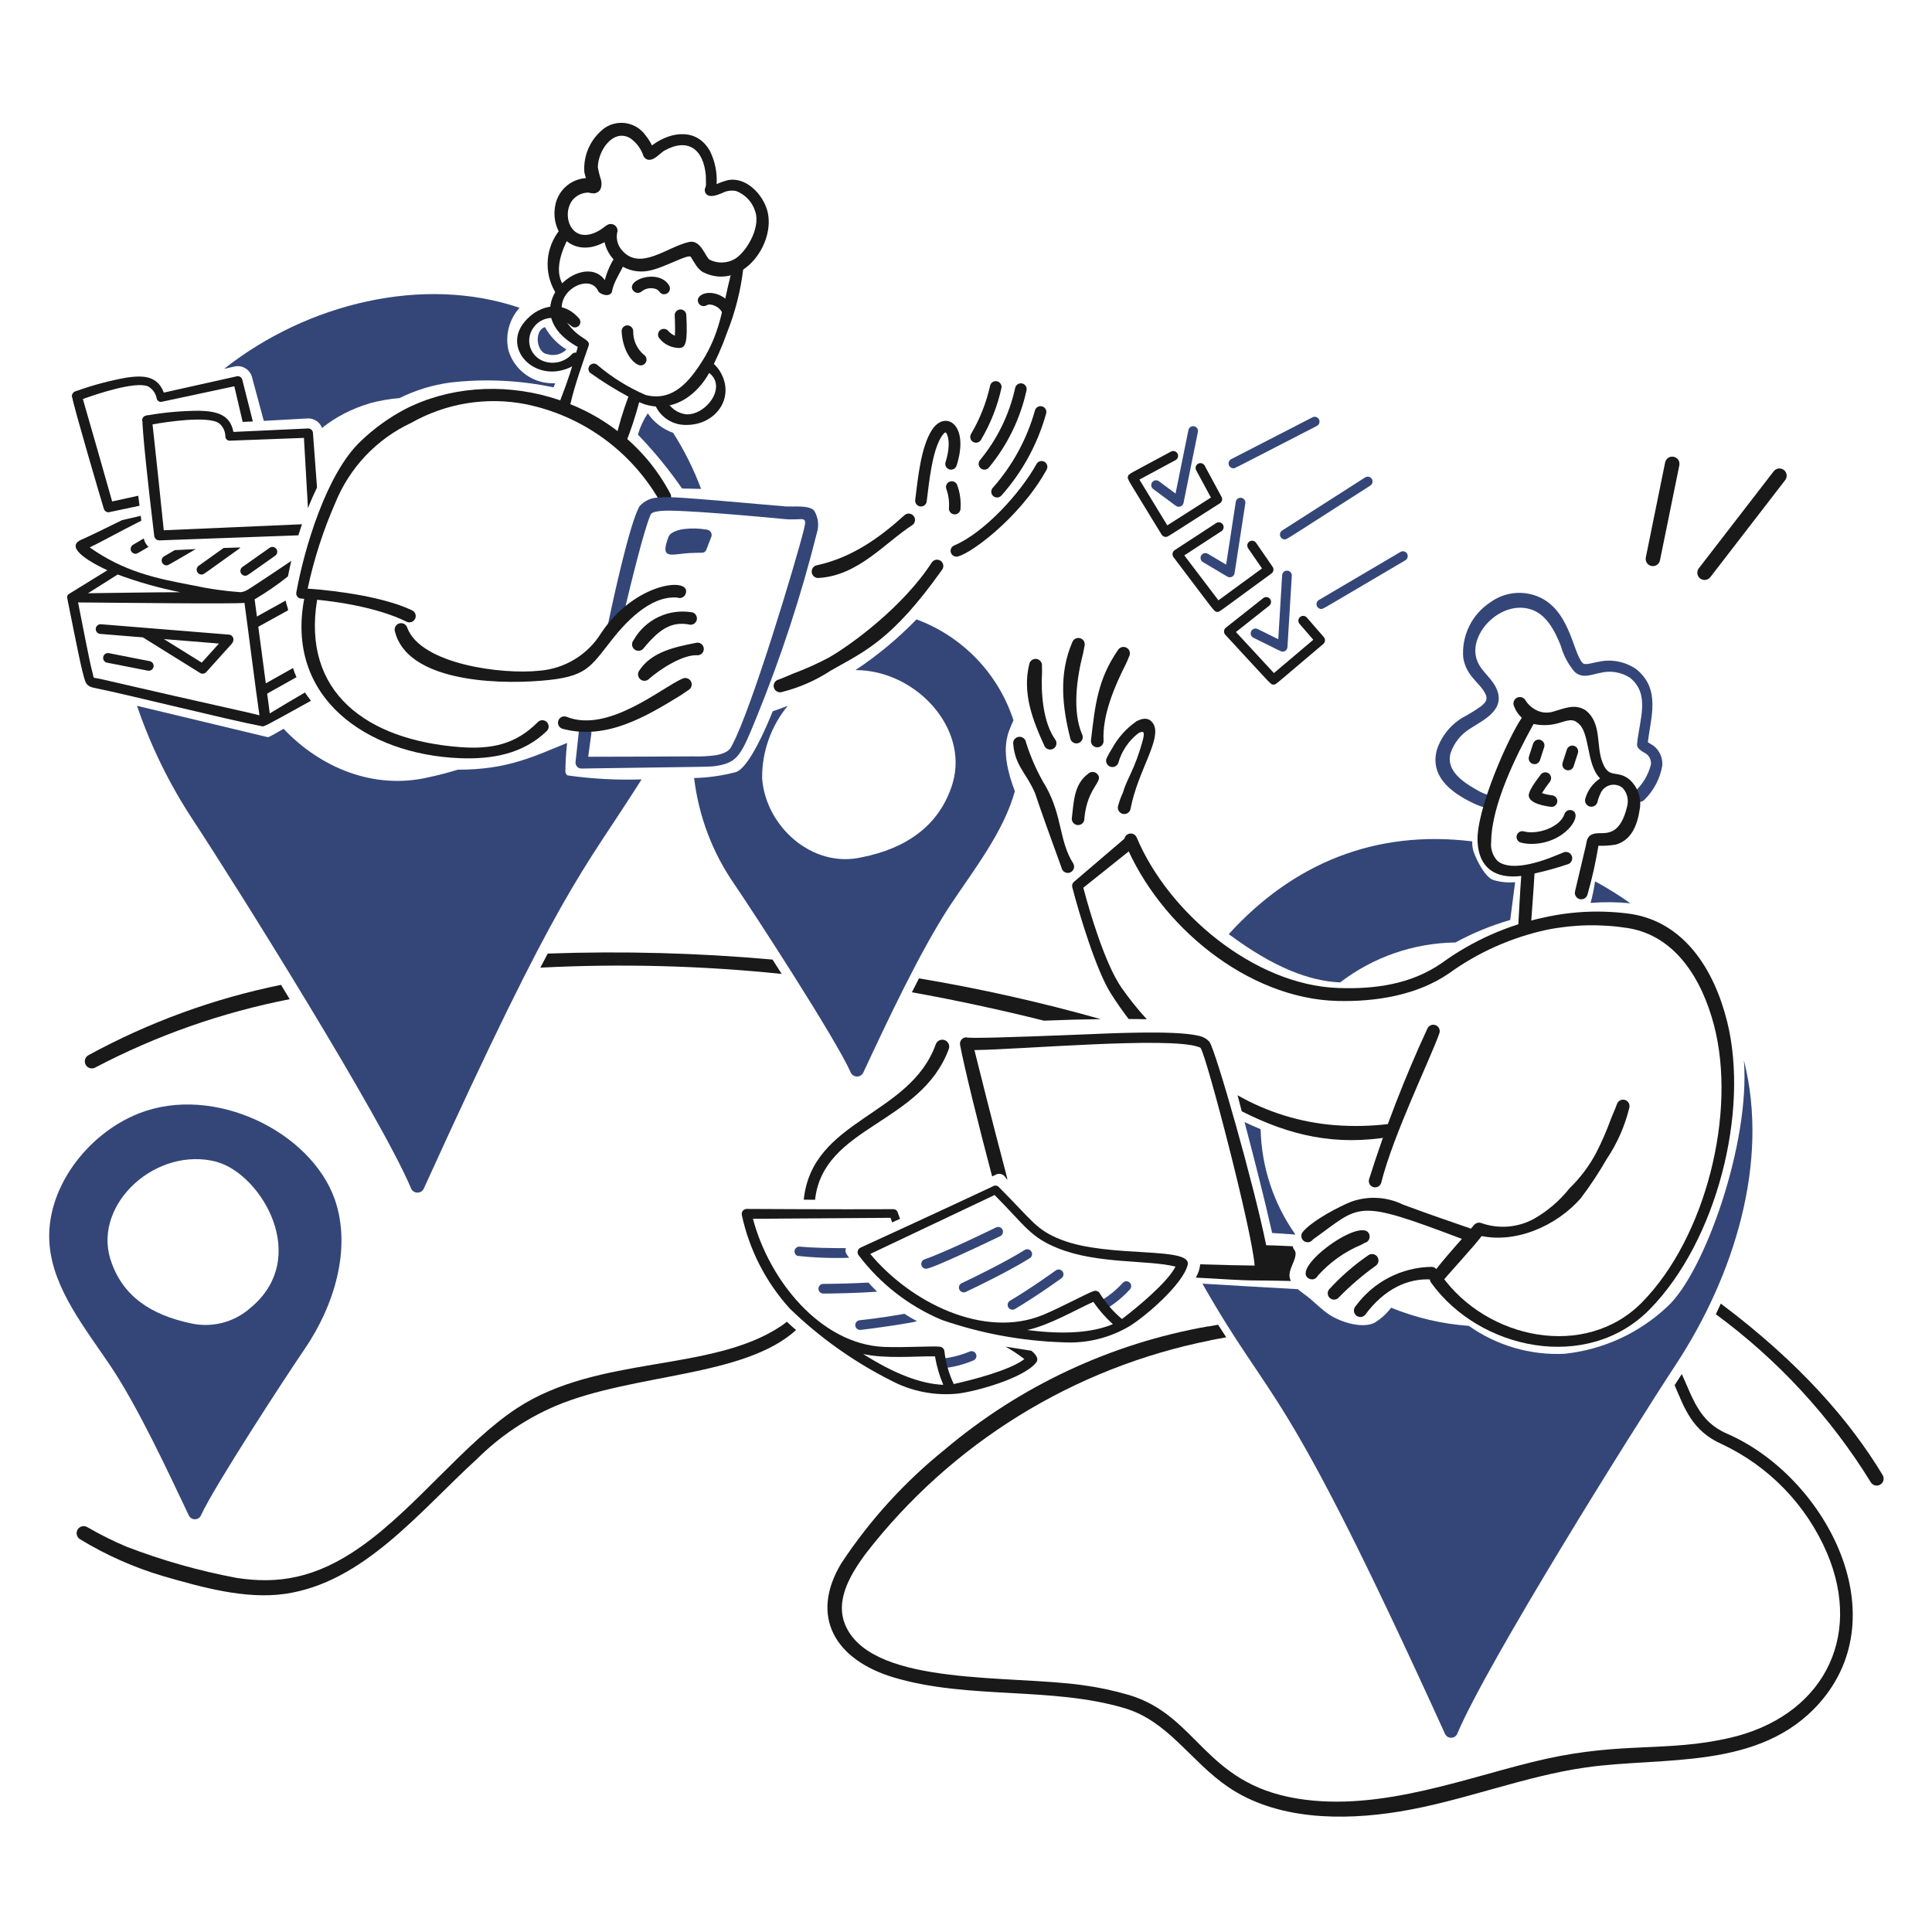 <svg xmlns="http://www.w3.org/2000/svg" fill="none" viewBox="0 0 400 400" id="Remote-Work-3--Streamline-Brooklyn" height="400" width="400">
  <desc>
    Remote Work 3 Streamline Illustration: https://streamlinehq.com
  </desc>
  <g id="remote-work-3--work-remote-work">
    <g id="world">
      <path id="vector" fill="#191919" fill-rule="evenodd" d="M58.18 203.904c-13.932 2.834 -27.361 7.738 -39.84 14.548 -0.172 0.09 -0.324 0.214 -0.447 0.362 -0.124 0.15 -0.216 0.322 -0.272 0.508 -0.056 0.186 -0.075 0.38 -0.055 0.574 0.02 0.192 0.078 0.38 0.171 0.55 0.093 0.17 0.219 0.32 0.37 0.44 0.151 0.122 0.326 0.21 0.512 0.264 0.186 0.052 0.382 0.068 0.574 0.044 0.192 -0.022 0.378 -0.084 0.547 -0.18 12.657 -6.644 26.214 -11.408 40.244 -14.142l-1.804 -2.968Z" clip-rule="evenodd" stroke-width="2"></path>
      <path id="vector_2" fill="#191919" fill-rule="evenodd" d="M159.946 198.67c-15.474 -1.381 -31.02 -1.796 -46.546 -1.244 -0.515 0.972 -1.023 1.943 -1.526 2.914 16.663 -0.851 33.367 -0.416 49.964 1.3 -0.635 -1 -1.265 -1.99 -1.892 -2.97Z" clip-rule="evenodd" stroke-width="2"></path>
      <path id="vector_3" fill="#191919" fill-rule="evenodd" d="M389.8 305.428c-6.738 -11.2 -17.18 -23.278 -33.522 -35.528 -0.336 0.738 -0.68 1.472 -1.032 2.2 12.834 9.432 23.73 21.246 32.092 34.8 0.198 0.32 0.514 0.548 0.88 0.636 0.364 0.088 0.75 0.03 1.072 -0.164 0.322 -0.192 0.556 -0.504 0.652 -0.866 0.094 -0.364 0.044 -0.752 -0.142 -1.078Z" clip-rule="evenodd" stroke-width="2"></path>
      <path id="vector_4" fill="#191919" fill-rule="evenodd" d="M357.5 296.8c-5.8 -2.508 -7.068 -7.518 -9.308 -12.316 -0.436 0.676 -0.93 1.448 -1.478 2.308 2 4.614 3.548 9.482 9.824 12.22 9.718 4.588 17.43 12.564 21.688 22.432 7.67 17.982 -1.214 34.106 -20.284 38.412 -12.874 2.906 -21.942 0.768 -37.928 4.312 -15.414 3.416 -33.922 11.138 -51.556 8.188 -19.23 -3.216 -20.428 -17.15 -34.73 -21.432 -3.16 -0.924 -6.384 -1.606 -9.648 -2.04 -15.076 -2.096 -42.31 0.14 -48.646 -11.556 -2.876 -5.31 0.236 -10.834 3.824 -15.69 17.694 -22.84 43.046 -38.514 71.384 -44.138v-0.026c1.026 -0.2 2.108 -0.39 3.238 -0.6 -0.57 -0.868 -1.132 -1.728 -1.686 -2.6 -0.71 0.124 -1.398 0.244 -2.068 0.364v-0.026c-20.11 3.532 -38.926 12.334 -54.526 25.508 -8.316 6.698 -15.543 14.644 -21.424 23.558 -6.62 11 -1.286 20.044 11.022 23.666 15.494 4.56 32.536 1.8 47.706 6.338 8.964 2.68 13.6 10.97 21.286 16.238 10.044 6.884 23.658 7.084 35.58 5.138 13.032 -2.126 25.642 -7.298 38.65 -9.14 16 -2.262 35.918 0.65 48.264 -13.3 16.458 -18.606 0.89 -47.148 -19.184 -55.818Z" clip-rule="evenodd" stroke-width="2"></path>
      <path id="vector_5" fill="#191919" fill-rule="evenodd" d="M168.752 248.4c1.692 -15.312 21.9 -15.556 27.686 -31.218 0.064 -0.176 0.093 -0.364 0.085 -0.554 -0.008 -0.188 -0.054 -0.372 -0.133 -0.542 -0.08 -0.172 -0.192 -0.324 -0.331 -0.452 -0.139 -0.126 -0.302 -0.226 -0.479 -0.29 -0.177 -0.064 -0.365 -0.094 -0.553 -0.084 -0.188 0.008 -0.373 0.052 -0.543 0.132 -0.171 0.08 -0.324 0.192 -0.451 0.332 -0.127 0.138 -0.226 0.302 -0.29 0.478 -5.378 14.96 -25.586 15.424 -27.336 32.178l2.346 0.02Z" clip-rule="evenodd" stroke-width="2"></path>
      <path id="vector_6" fill="#191919" fill-rule="evenodd" d="M162.906 273.648c-0.367 0.31 -0.751 0.6 -1.15 0.868 -14.528 9.716 -37.778 5.934 -54.708 17.026 -10.85 7.11 -20.87 20.6 -32.294 28.662 -9.464 6.68 -17.302 7.776 -25.72 6.492 -7.792 -1.456 -15.435 -3.62 -22.834 -6.466 -2.796 -1.178 -5.513 -2.532 -8.136 -4.058 -0.165 -0.096 -0.348 -0.16 -0.538 -0.186 -0.19 -0.028 -0.383 -0.016 -0.569 0.032 -0.186 0.048 -0.36 0.132 -0.513 0.248 -0.153 0.116 -0.282 0.26 -0.379 0.426 -0.097 0.164 -0.161 0.348 -0.187 0.538 -0.026 0.19 -0.015 0.382 0.033 0.568 0.048 0.186 0.132 0.36 0.248 0.514 0.116 0.152 0.26 0.282 0.425 0.378 5.404 3.294 11.215 5.868 17.286 7.656 7.95 2.292 16.912 4.8 25.04 3.66 16.32 -2.296 27.86 -17 39.886 -27.984 4.695 -4.658 10.232 -8.382 16.316 -10.976 16.126 -6.75 38.91 -5.872 49.704 -15.674 -0.656 -0.56 -1.293 -1.136 -1.91 -1.724Z" clip-rule="evenodd" stroke-width="2"></path>
      <path id="vector_7" fill="#191919" fill-rule="evenodd" d="M227.894 211c-12.38 -3.496 -24.942 -6.314 -37.63 -8.44 -0.493 0.96 -0.981 1.92 -1.464 2.88 9.096 1.632 18.246 3.612 27.346 5.878 3.766 -0.158 7.814 -0.27 11.748 -0.318Z" clip-rule="evenodd" stroke-width="2"></path>
    </g>
    <g id="pin 1">
      <path id="vector_8" fill="#344678" d="m113.2 73.309 0.256 0.052c0.669 0.182 1.374 0.185 2.045 0.009 0.671 -0.175 1.284 -0.524 1.779 -1.009 -1.862 -1.13 -3.396 -2.727 -4.452 -4.632 -2.288 0.694 -1.784 5.188 0.372 5.58Z" stroke-width="2"></path>
      <path id="vector_9" fill="#344678" d="M134.112 85.582c-0.898 1.355 -1.586 2.839 -2.04 4.4 3.34 3.468 6.396 7.199 9.14 11.156 0.8 0.012 2.188 0.036 3.942 0.084 -1.517 -4.058 -3.455 -7.946 -5.782 -11.6 -2.137 -0.756 -3.978 -2.171 -5.26 -4.04Z" stroke-width="2"></path>
      <path id="vector_10" fill="#344678" d="M117.492 160.537c-0.133 -0.091 -0.241 -0.214 -0.316 -0.356 -0.075 -0.142 -0.115 -0.301 -0.116 -0.462 0.017 -1.972 0.135 -3.942 0.352 -5.902 -6.78 2.734 -12.332 5.578 -22.642 5.536 -2 0.621 -4.067 1.159 -6.2 1.612 -11.152 2.556 -22.162 -1.95 -29.858 -10.078 -3.058 1.764 -3.072 1.734 -3.286 1.734l-27.06 -6.49c2.829 8.295 6.696 16.198 11.51 23.522 8.924 13.548 39.058 61.691 45.246 76.425 0.113 0.248 0.293 0.46 0.521 0.608 0.228 0.15 0.493 0.232 0.765 0.236 0.272 0.004 0.54 -0.068 0.773 -0.21 0.233 -0.142 0.42 -0.346 0.541 -0.59C116.414 183.019 120.046 181.553 132.84 161.365c-5.13 0.172 -10.266 -0.105 -15.348 -0.828Z" stroke-width="2"></path>
      <path id="vector_11" fill="#344678" d="M105.28 72.585c-0.364 -1.551 -0.347 -3.167 0.051 -4.709 0.398 -1.542 1.165 -2.965 2.235 -4.145 -19.838 -6.78 -43.924 -0.982 -61.168 12.636l2.168 -0.49c0.778 -0.172 1.593 -0.033 2.27 0.388 0.677 0.421 1.162 1.09 1.352 1.864l2.426 9.01 9.074 -0.508c0.641 -0.028 1.275 0.147 1.811 0.5 0.536 0.353 0.947 0.866 1.175 1.466 2.908 -2.305 6.236 -4.024 9.8 -5.06v-0.026c2.041 -0.552 4.128 -0.918 6.236 -1.092 3.31 -1.642 6.866 -2.729 10.528 -3.22 7.133 -0.819 14.351 -0.481 21.376 1l0.328 -0.856c-2.134 0.115 -4.245 -0.488 -5.997 -1.713 -1.751 -1.225 -3.042 -3.001 -3.665 -5.045Z" stroke-width="2"></path>
    </g>
    <g id="pin 2">
      <path id="vector_12" fill="#344678" d="M257.67 232.316c2 7.634 3.974 15.212 5.712 22.956l4.824 0.33c-4.518 -6.394 -7.03 -13.99 -7.21 -21.818 -1.112 -0.458 -2.22 -0.948 -3.326 -1.468Z" stroke-width="2"></path>
      <path id="vector_13" fill="#344678" d="M329.312 186.939c2.744 -0.221 5.504 -0.194 8.244 0.082 -2.348 -1.66 -4.79 -3.181 -7.316 -4.554 -0.212 1.509 -0.522 3.003 -0.928 4.472Z" stroke-width="2"></path>
      <path id="vector_14" fill="#344678" d="M277.464 203.4c6.858 -5.26 15.234 -8.161 23.878 -8.27 3.596 -1.964 7.396 -3.527 11.332 -4.662 0.122 -1.052 1.016 -7.82 1.016 -7.82 -1.53 0.141 -3.072 -0.016 -4.542 -0.46 -1.73 -0.648 -3.4 -4.048 -4.016 -5.742 -0.248 -0.721 -0.356 -1.483 -0.318 -2.244 -20.022 -2.48 -37.118 4.554 -50.412 19.2 9.398 6.998 16.748 9.71 23.062 9.998Z" stroke-width="2"></path>
      <path id="vector_15" fill="#344678" d="M361.056 219.542c1.318 17.2 -8.156 43.87 -15.786 50.92 -5.848 5.534 -13.356 8.988 -21.364 9.826 -7.06 0.338 -14.03 -1.696 -19.8 -5.782 -5.526 -0.4 -10.954 -1.67 -16.086 -3.76 -0.944 1.25 -2.116 2.31 -3.454 3.124 -2.614 1.298 -7.078 -0.2 -9.324 -1.67 -1.644 -1.072 -3 -2.552 -4.546 -3.76 -0.62 -0.482 -1.352 -0.97 -2 -1.526 -5.96 -0.332 -12.838 -0.728 -19.746 -1.146 15.08 26.55 15.91 17.73 50.214 93.186 0.11 0.252 0.29 0.466 0.52 0.614 0.23 0.148 0.5 0.226 0.774 0.22 0.274 -0.004 0.54 -0.09 0.766 -0.246 0.226 -0.156 0.4 -0.374 0.5 -0.63 6.316 -14.896 36.38 -62.912 45.27 -76.43 12.05 -18.382 19.406 -41.918 14.062 -62.94Z" stroke-width="2"></path>
    </g>
    <path id="pin 3" fill="#344678" d="M209.6 162.376c-2.648 -7.764 -0.816 -10.828 0.23 -13.246 -1.552 -4.773 -4.166 -9.132 -7.644 -12.75 -3.478 -3.618 -7.73 -6.402 -12.438 -8.142 -3.822 3.942 -8.057 7.46 -12.632 10.496 12.356 -0.012 23.536 11.898 20.108 23.468 -2.682 8.784 -9.682 13.48 -18.8 15.286 -10.266 2.374 -19.918 -6.436 -20.632 -16.336 -0.056 -5.472 1.819 -10.79 5.296 -15.016 -1.45 0.574 -2.524 0.934 -3.102 1.118 -1.286 3.22 -4.862 11.6 -7.574 12.582 -2.842 0.757 -5.764 1.176 -8.704 1.246 0.944 7.925 3.819 15.497 8.374 22.05 4.226 6.2 21.068 32.13 24.046 38.906 0.113 0.248 0.294 0.458 0.521 0.608 0.228 0.148 0.493 0.23 0.765 0.236 0.272 0.004 0.54 -0.068 0.772 -0.21 0.233 -0.142 0.42 -0.346 0.541 -0.59 4.778 -10.246 11.718 -25.092 17.982 -34.626 5.046 -7.574 11.1 -15.272 13.412 -23.666 -0.188 -0.458 -0.362 -0.928 -0.522 -1.414Z" stroke-width="2"></path>
    <path id="pin 4" fill="#344678" d="M69.322 248.346c-4.934 -14.028 -24.934 -23.912 -40.496 -17.858 -10.962 4.296 -19.506 15.88 -18.572 27.106 0.716 9.226 7.338 17.342 12.8 25.474 5.732 8.67 11.8 21.766 16.032 30.674 0.112 0.244 0.293 0.452 0.522 0.596 0.228 0.144 0.493 0.218 0.763 0.212 0.27 -0.004 0.532 -0.088 0.755 -0.238 0.223 -0.152 0.397 -0.366 0.501 -0.614 2.754 -6.026 17.694 -28.926 21.472 -34.434 6.044 -8.864 9.762 -20.712 6.224 -30.918Zm-17.66 22.6c-1.652 1.418 -3.612 2.43 -5.725 2.958 -2.112 0.526 -4.319 0.552 -6.443 0.076 -8.116 -1.736 -14.24 -5.528 -16.678 -13.4 -3.432 -11.466 9.62 -23.348 22.096 -20.028v0.024c9.11 2.484 19.688 19.908 6.75 30.37Z" stroke-width="2"></path>
    <g id="person 2">
      <path id="vector_16" fill="#344678" fill-rule="evenodd" d="M341.172 153.676c0.6 -5.2 2.7 -10.938 -2.334 -15.082 -1.138 -0.804 -2.432 -1.36 -3.798 -1.63 -1.368 -0.27 -2.776 -0.249 -4.134 0.062 -0.986 0.126 -2.696 0.778 -3.2 0.276 -2.156 -2.154 -2.636 -11.706 -10.048 -14.074 -1.536 -0.49 -3.166 -0.609 -4.758 -0.346 -1.59 0.262 -3.096 0.898 -4.394 1.854 -1.87 1.234 -3.372 2.949 -4.35 4.965 -0.976 2.015 -1.394 4.257 -1.206 6.489 0.63 3.57 2.812 4.726 4.176 6.762 1.112 1.658 0.656 2.334 -0.508 3.28 -1.192 0.847 -2.44 1.615 -3.732 2.3 -2.538 1.5 -4.45 3.867 -5.384 6.664 -1.466 5.3 2.534 8.714 7.472 11.07 1.102 0.55 2.274 0.946 3.482 1.176 0.174 0.034 0.354 0.032 0.528 -0.004 0.174 -0.037 0.338 -0.108 0.484 -0.209 0.146 -0.101 0.27 -0.231 0.366 -0.38 0.094 -0.15 0.158 -0.317 0.188 -0.492 0.03 -0.175 0.024 -0.354 -0.016 -0.527 -0.042 -0.173 -0.116 -0.336 -0.22 -0.479 -0.106 -0.144 -0.238 -0.265 -0.39 -0.356 -0.152 -0.092 -0.32 -0.152 -0.496 -0.178 -1.186 -0.285 -2.32 -0.757 -3.358 -1.4 -3.104 -1.77 -6.122 -4.054 -5.232 -7.452 0.712 -2.136 2.156 -3.951 4.078 -5.124 2.516 -1.692 7.704 -3.86 5.284 -8.6 -1.23 -2.4 -3.614 -3.626 -4.132 -6.496 -0.922 -5.13 5.368 -11.346 11.242 -9.632 3.316 0.966 5.088 4.378 6.368 7.6 0.552 1.975 1.524 3.808 2.85 5.372 1.654 1.544 3.7 0.486 5.242 0.246 1.046 -0.276 2.14 -0.332 3.208 -0.163 1.07 0.168 2.092 0.557 3.004 1.141 4.238 3.4 2.012 8.542 1.484 13.706 -0.118 1.156 1.446 1.698 2.014 2.15 0.31 0.259 0.55 0.59 0.698 0.965 0.15 0.375 0.202 0.781 0.154 1.181 -0.552 2.139 -1.71 4.073 -3.332 5.572 -0.218 0.266 -0.324 0.607 -0.294 0.95 0.032 0.343 0.198 0.66 0.46 0.882 0.264 0.222 0.604 0.331 0.948 0.304 0.342 -0.027 0.662 -0.189 0.886 -0.45 1.934 -1.904 3.222 -4.366 3.684 -7.04 0.068 -0.788 -0.064 -1.58 -0.382 -2.305 -0.318 -0.724 -0.812 -1.357 -1.438 -1.841 -0.114 -0.078 -0.782 -0.48 -1.164 -0.706Z" clip-rule="evenodd" stroke-width="2"></path>
      <path id="vector_17" fill="#191919" fill-rule="evenodd" d="M337.442 161.465c-2.708 -2.324 -4.4 0.15 -5.8 -3.988 -1.152 -3.4 -0.062 -7.768 -3.32 -10.4 -2.228 -1.4 -4.164 -0.502 -6.644 0.224 -1.126 0.371 -2.348 0.306 -3.428 -0.184 -0.966 -0.45 -1.788 -1.159 -2.376 -2.048 -0.076 -0.158 -0.184 -0.299 -0.314 -0.415 -0.132 -0.116 -0.284 -0.206 -0.45 -0.263 -0.166 -0.057 -0.342 -0.081 -0.516 -0.071 -0.176 0.011 -0.346 0.055 -0.504 0.132 -0.158 0.077 -0.298 0.184 -0.414 0.315 -0.116 0.131 -0.206 0.284 -0.264 0.45 -0.056 0.166 -0.08 0.341 -0.07 0.516 0.01 0.175 0.056 0.346 0.132 0.504 0.342 0.905 0.89 1.718 1.6 2.374 -2.732 3.938 -9.522 19.126 -9.158 25.7 0.288 5.4 3.672 7.696 9.042 7.048 -0.238 3.064 -0.544 9 -0.624 10.336 -0.012 0.171 0.008 0.344 0.062 0.507 0.052 0.163 0.138 0.315 0.25 0.445 0.112 0.13 0.248 0.238 0.402 0.315 0.152 0.078 0.32 0.124 0.492 0.138 0.17 0.013 0.342 -0.008 0.506 -0.061 0.164 -0.053 0.314 -0.138 0.446 -0.25 0.13 -0.112 0.236 -0.248 0.314 -0.402 0.078 -0.153 0.126 -0.321 0.138 -0.492 0.16 -2.62 0.622 -8.244 0.76 -11.05 2.368 -0.517 4.706 -1.167 7 -1.948 0.314 -0.13 0.566 -0.378 0.702 -0.69 0.134 -0.313 0.142 -0.666 0.022 -0.984 -0.122 -0.318 -0.362 -0.577 -0.67 -0.72 -0.31 -0.144 -0.662 -0.162 -0.984 -0.049 -1.01 0.4 -2 0.846 -3.026 1.222 -3 1.108 -8.3 2.65 -10.732 0.544 -0.49 -0.53 -0.86 -1.16 -1.08 -1.847 -0.222 -0.687 -0.29 -1.414 -0.2 -2.131 0.058 -7.49 5.128 -17.8 8.77 -24.35 1.586 0.341 3.228 0.314 4.8 -0.078 1.616 -0.4 3.074 -1.2 4.2 -0.248 2.816 1.776 1.768 8.6 4.78 11.6 -1.482 0.973 -2.566 2.443 -3.058 4.146 -0.054 0.166 -0.074 0.341 -0.06 0.515 0.016 0.174 0.066 0.343 0.146 0.497 0.082 0.154 0.192 0.291 0.326 0.402 0.136 0.111 0.292 0.194 0.458 0.243 0.168 0.05 0.342 0.066 0.516 0.047 0.174 -0.019 0.342 -0.072 0.494 -0.157 0.152 -0.085 0.286 -0.199 0.394 -0.336 0.108 -0.137 0.186 -0.295 0.232 -0.463 0.138 -0.586 0.338 -1.154 0.6 -1.696 0.166 -0.434 0.432 -0.823 0.776 -1.135 0.346 -0.312 0.758 -0.537 1.208 -0.659 0.448 -0.121 0.918 -0.135 1.374 -0.039 0.454 0.095 0.88 0.297 1.242 0.589 0.474 0.509 0.808 1.132 0.974 1.807 0.164 0.676 0.152 1.382 -0.034 2.053 -1.378 5.726 -3.904 5.504 -5.862 5.53 -2.588 0.032 -2.46 1.666 -2.676 2.558 -0.384 1.6 -2.246 9.492 -2.246 9.492 -0.04 0.171 -0.044 0.347 -0.016 0.52 0.03 0.173 0.092 0.338 0.184 0.487 0.094 0.149 0.214 0.277 0.358 0.379 0.142 0.102 0.304 0.174 0.474 0.214 0.17 0.039 0.348 0.045 0.52 0.016 0.174 -0.029 0.338 -0.092 0.488 -0.185 0.148 -0.093 0.276 -0.214 0.378 -0.357 0.102 -0.143 0.174 -0.304 0.214 -0.475 0.942 -3.305 1.692 -6.661 2.25 -10.052 1.21 0.034 2.422 -0.047 3.616 -0.24 3.252 -0.954 4.452 -4.046 4.944 -7.38 0.186 -1.096 0.094 -2.22 -0.266 -3.272 -0.358 -1.052 -0.974 -1.997 -1.792 -2.75Z" clip-rule="evenodd" stroke-width="2"></path>
      <path id="vector_18" fill="#191919" fill-rule="evenodd" d="M232.876 174.411c7.116 17.266 25.418 32.357 44.012 32.825 7.974 0.2 16.544 -1.19 23.114 -5.716 6.072 -4.384 12.988 -7.459 20.312 -9.029 5.56 -1.112 11.276 -1.22 16.874 -0.32 9.682 1.64 15.158 10.493 17.672 20.067 4.778 18.2 -1.738 43.97 -14.846 57.348 -11.746 12 -32.214 7.708 -41.6 -5.544 -0.1 -0.14 -0.226 -0.258 -0.372 -0.348 -0.144 -0.092 -0.306 -0.154 -0.476 -0.182 -0.17 -0.028 -0.342 -0.022 -0.51 0.016 -0.168 0.038 -0.326 0.11 -0.464 0.21 -0.14 0.1 -0.26 0.226 -0.35 0.372 -0.092 0.144 -0.152 0.306 -0.18 0.476 -0.03 0.17 -0.024 0.342 0.014 0.51 0.04 0.168 0.11 0.324 0.21 0.464 10.04 13.956 32.366 18.664 45.266 5.53 13.898 -14.152 20.654 -40.966 16.042 -59.548 -2.688 -10.834 -8.894 -20.599 -19.92 -22.319 -5.952 -0.836 -12.004 -0.599 -17.872 0.702 -7.68 1.617 -14.93 4.837 -21.28 9.45 -6.35 4.415 -13.85 5.459 -21.548 5.175 -17.382 -0.644 -35.12 -15.631 -41.634 -31.163 -0.068 -0.162 -0.166 -0.308 -0.29 -0.432 -0.124 -0.124 -0.27 -0.221 -0.432 -0.288 -0.162 -0.067 -0.336 -0.101 -0.51 -0.101 -0.176 0 -0.348 0.035 -0.51 0.102 -0.162 0.067 -0.308 0.166 -0.432 0.289 -0.124 0.124 -0.22 0.271 -0.288 0.433 -0.066 0.162 -0.1 0.335 -0.1 0.51s0.034 0.348 0.102 0.51h-0.004Z" clip-rule="evenodd" stroke-width="2"></path>
      <path id="vector_19" fill="#191919" fill-rule="evenodd" d="M334.762 228.6c-0.33 0.976 -0.8 1.95 -1.214 3 -0.878 2.434 -1.912 4.808 -3.092 7.112 -1.44 2.706 -3.294 5.17 -5.494 7.304 -2.046 2.578 -4.57 4.738 -7.432 6.362 -1.662 0.898 -3.496 1.434 -5.38 1.574 -1.884 0.14 -3.776 -0.118 -5.554 -0.76 -0.166 -0.05 -0.34 -0.066 -0.514 -0.048 -0.172 0.018 -0.34 0.072 -0.492 0.154 -0.152 0.084 -0.286 0.198 -0.394 0.334 -0.108 0.136 -0.186 0.292 -0.234 0.458 -0.046 0.168 -0.06 0.342 -0.038 0.516 0.02 0.172 0.076 0.338 0.162 0.488 0.086 0.152 0.202 0.284 0.34 0.388 0.136 0.106 0.294 0.184 0.462 0.228 7.612 2 16.336 -1.838 21.4 -7.632 1.956 -2.596 3.75 -5.31 5.372 -8.128 2.162 -3.214 3.738 -6.786 4.656 -10.55 0.052 -0.168 0.07 -0.344 0.054 -0.518 -0.016 -0.174 -0.066 -0.344 -0.148 -0.498 -0.08 -0.154 -0.192 -0.292 -0.326 -0.404 -0.136 -0.112 -0.29 -0.196 -0.458 -0.248 -0.168 -0.052 -0.342 -0.07 -0.518 -0.054 -0.174 0.016 -0.342 0.066 -0.498 0.148 -0.154 0.08 -0.292 0.192 -0.404 0.326 -0.112 0.136 -0.196 0.29 -0.248 0.458l-0.008 -0.01Z" clip-rule="evenodd" stroke-width="2"></path>
      <path id="vector_20" fill="#191919" fill-rule="evenodd" d="M236.6 153.243c-1.68 6.216 -3.21 7.736 -4.138 10.936 -0.436 0.923 -0.778 1.886 -1.024 2.876 -0.036 0.351 0.066 0.701 0.284 0.977 0.22 0.276 0.538 0.455 0.888 0.499 0.174 0.02 0.35 0.006 0.518 -0.042 0.168 -0.048 0.326 -0.129 0.462 -0.238 0.138 -0.109 0.252 -0.244 0.338 -0.397 0.084 -0.153 0.138 -0.321 0.158 -0.495 1.486 -7.73 6.472 -14.35 4.736 -17.436 -0.46 -0.816 -1.452 -1.716 -3.564 -0.568 -2.08 1.455 -3.794 3.371 -5.01 5.6 -0.434 0.676 -0.826 1.378 -1.17 2.104 -0.114 0.321 -0.1 0.674 0.042 0.984 0.142 0.31 0.398 0.553 0.716 0.676 0.318 0.123 0.672 0.118 0.986 -0.016 0.314 -0.134 0.562 -0.384 0.694 -0.699 0.69 -2.475 2.164 -4.659 4.2 -6.226 0.852 -0.4 1.432 -0.558 0.884 1.464Z" clip-rule="evenodd" stroke-width="2"></path>
      <path id="vector_21" fill="#191919" fill-rule="evenodd" d="M231.454 134.6c-4.18 6.064 -4.72 11.332 -5.584 18.746 -0.01 0.174 0.016 0.349 0.074 0.513 0.06 0.164 0.15 0.315 0.268 0.444 0.118 0.128 0.262 0.232 0.42 0.305 0.16 0.073 0.33 0.113 0.506 0.118 0.174 0.005 0.348 -0.025 0.51 -0.088 0.162 -0.063 0.312 -0.158 0.438 -0.279 0.124 -0.121 0.224 -0.266 0.294 -0.427 0.068 -0.161 0.104 -0.333 0.104 -0.508 -0.31 -5.34 2.29 -11.366 4.71 -16.138 0.222 -0.436 0.364 -0.898 0.562 -1.342 0.178 -0.305 0.228 -0.669 0.138 -1.011 -0.09 -0.342 -0.312 -0.634 -0.616 -0.812 -0.306 -0.178 -0.67 -0.228 -1.012 -0.138 -0.342 0.09 -0.634 0.312 -0.812 0.617Z" clip-rule="evenodd" stroke-width="2"></path>
      <path id="vector_22" fill="#191919" fill-rule="evenodd" d="M222 132.978c-2.8 6.506 -2.106 13.292 -0.36 20.084 0.12 0.321 0.36 0.582 0.67 0.728 0.31 0.145 0.666 0.163 0.988 0.05 0.324 -0.113 0.59 -0.349 0.742 -0.656 0.15 -0.307 0.176 -0.662 0.068 -0.987 -2.162 -4.79 -1.19 -11.824 0.132 -16.912 0.126 -0.484 0.17 -0.966 0.278 -1.432 0.058 -0.165 0.082 -0.34 0.072 -0.515 -0.01 -0.175 -0.056 -0.346 -0.132 -0.503 -0.076 -0.157 -0.182 -0.298 -0.314 -0.415 -0.13 -0.116 -0.282 -0.206 -0.448 -0.263 -0.334 -0.116 -0.7 -0.094 -1.018 0.06 -0.318 0.154 -0.562 0.428 -0.678 0.762Z" clip-rule="evenodd" stroke-width="2"></path>
      <path id="vector_23" fill="#191919" fill-rule="evenodd" d="M213.09 137.538c-1.438 5.942 0.636 11.428 3.188 16.984 0.084 0.152 0.2 0.285 0.336 0.392 0.138 0.107 0.294 0.186 0.462 0.231 0.168 0.046 0.342 0.057 0.516 0.035 0.172 -0.023 0.338 -0.08 0.488 -0.167 0.15 -0.088 0.28 -0.205 0.386 -0.344 0.104 -0.139 0.18 -0.297 0.222 -0.466 0.042 -0.169 0.05 -0.344 0.024 -0.516 -0.026 -0.172 -0.086 -0.337 -0.176 -0.485 -2.656 -3.65 -3.036 -9.908 -2.79 -14.032 0.024 -0.418 -0.032 -0.822 -0.022 -1.226 0.026 -0.173 0.018 -0.349 -0.024 -0.519 -0.042 -0.17 -0.116 -0.33 -0.22 -0.471 -0.104 -0.141 -0.234 -0.26 -0.384 -0.35 -0.15 -0.09 -0.316 -0.151 -0.488 -0.177 -0.174 -0.026 -0.35 -0.018 -0.52 0.024 -0.17 0.042 -0.33 0.117 -0.47 0.221 -0.142 0.104 -0.26 0.234 -0.352 0.384 -0.09 0.15 -0.15 0.316 -0.176 0.489v-0.006Z" clip-rule="evenodd" stroke-width="2"></path>
      <path id="vector_24" fill="#191919" fill-rule="evenodd" d="M209.78 154.076c0.412 4.564 2.714 5.936 4.53 10.166 0.16 0.37 -0.116 0.07 5.6 15.78 0.16 0.308 0.434 0.541 0.764 0.647 0.332 0.106 0.69 0.075 1 -0.084 0.308 -0.159 0.54 -0.434 0.646 -0.765 0.106 -0.331 0.076 -0.69 -0.084 -0.998 -2.968 -4.6 -2.252 -9.748 -5.624 -15.84 -1.772 -2.921 -3.182 -6.047 -4.2 -9.308 -0.052 -0.35 -0.242 -0.664 -0.528 -0.873 -0.284 -0.21 -0.64 -0.298 -0.99 -0.245 -0.35 0.053 -0.664 0.243 -0.874 0.527 -0.208 0.285 -0.296 0.641 -0.244 0.991l0.004 0.002Z" clip-rule="evenodd" stroke-width="2"></path>
      <path id="vector_25" fill="#191919" fill-rule="evenodd" d="M225.262 160.215c-2.916 2.2 -2.93 5.672 -3.364 9.304 0 0.176 0.036 0.35 0.106 0.512 0.07 0.162 0.17 0.308 0.298 0.429 0.126 0.122 0.276 0.216 0.442 0.279 0.164 0.062 0.34 0.091 0.514 0.084 0.176 -0.007 0.35 -0.05 0.508 -0.125 0.16 -0.075 0.302 -0.182 0.418 -0.314 0.116 -0.132 0.206 -0.285 0.262 -0.452 0.056 -0.167 0.078 -0.343 0.064 -0.519 0.612 -6.6 4.2 -7.634 2.636 -9.2 -0.124 -0.124 -0.27 -0.222 -0.432 -0.288 -0.162 -0.067 -0.336 -0.101 -0.51 -0.101 -0.176 0 -0.348 0.035 -0.51 0.102 -0.162 0.067 -0.308 0.165 -0.432 0.289Z" clip-rule="evenodd" stroke-width="2"></path>
      <path id="vector_26" fill="#191919" fill-rule="evenodd" d="M295.514 212.978c-4.68 10.118 -8.706 20.526 -12.058 31.16 -0.052 0.166 -0.07 0.342 -0.052 0.516 0.018 0.174 0.07 0.344 0.154 0.498 0.084 0.152 0.198 0.288 0.336 0.396 0.136 0.11 0.294 0.19 0.462 0.236 0.17 0.046 0.346 0.06 0.52 0.036 0.172 -0.022 0.34 -0.08 0.49 -0.168 0.152 -0.088 0.284 -0.206 0.388 -0.346 0.104 -0.14 0.18 -0.3 0.222 -0.47 2.452 -9.818 10.266 -25.86 12 -30.828 0.136 -0.326 0.138 -0.694 0.004 -1.02 -0.134 -0.328 -0.392 -0.588 -0.718 -0.724 -0.326 -0.136 -0.692 -0.138 -1.02 -0.004 -0.326 0.134 -0.588 0.392 -0.724 0.718h-0.004Z" clip-rule="evenodd" stroke-width="2"></path>
      <path id="vector_27" fill="#191919" d="M317.07 174.719c-0.734 0.006 -1.464 -0.084 -2.174 -0.268 -0.156 -0.038 -0.302 -0.107 -0.43 -0.202s-0.236 -0.215 -0.316 -0.352c-0.082 -0.137 -0.136 -0.29 -0.156 -0.448 -0.022 -0.158 -0.012 -0.319 0.028 -0.473 0.042 -0.154 0.114 -0.299 0.212 -0.425 0.098 -0.126 0.22 -0.232 0.358 -0.31 0.14 -0.079 0.292 -0.128 0.452 -0.147 0.158 -0.019 0.318 -0.005 0.472 0.039 2.838 0.76 7.512 -0.884 8.4 -3.6 0.098 -0.302 0.312 -0.554 0.596 -0.698 0.282 -0.145 0.612 -0.171 0.914 -0.074 2.56 0.826 -1.39 6.958 -8.356 6.958Z" stroke-width="2"></path>
      <path id="vector_28" fill="#191919" d="M321.232 167.059c-0.038 0 -3.842 -0.372 -4.558 -1.8 -0.276 -0.552 -0.564 -1.126 2.326 -4.904 0.196 -0.247 0.48 -0.408 0.792 -0.447 0.314 -0.039 0.628 0.046 0.878 0.238 0.25 0.191 0.416 0.473 0.46 0.785 0.044 0.312 -0.036 0.629 -0.224 0.882 -0.6 0.784 -1.272 1.742 -1.664 2.388 0.702 0.238 1.43 0.396 2.168 0.472 0.298 0.046 0.568 0.203 0.756 0.439 0.188 0.236 0.28 0.535 0.258 0.836 -0.022 0.301 -0.158 0.583 -0.378 0.789 -0.222 0.206 -0.512 0.321 -0.814 0.322Z" stroke-width="2"></path>
      <path id="vector_29" fill="#191919" d="M324.664 159.487c-0.188 0 -0.376 -0.045 -0.544 -0.131 -0.168 -0.086 -0.314 -0.21 -0.426 -0.363 -0.11 -0.153 -0.184 -0.33 -0.214 -0.517 -0.03 -0.187 -0.016 -0.378 0.042 -0.558l0.87 -2.702c0.046 -0.152 0.122 -0.294 0.224 -0.417 0.102 -0.123 0.226 -0.224 0.368 -0.298s0.296 -0.119 0.454 -0.132c0.158 -0.014 0.318 0.005 0.47 0.053 0.152 0.049 0.292 0.127 0.414 0.231 0.12 0.104 0.22 0.23 0.29 0.373 0.072 0.142 0.114 0.297 0.126 0.456 0.01 0.159 -0.01 0.318 -0.062 0.469l-0.87 2.702c-0.078 0.242 -0.23 0.452 -0.436 0.602 -0.204 0.15 -0.452 0.23 -0.706 0.23Z" stroke-width="2"></path>
      <path id="vector_30" fill="#191919" d="M317.696 158.212c-0.188 0 -0.376 -0.045 -0.544 -0.131 -0.168 -0.086 -0.314 -0.21 -0.426 -0.363 -0.112 -0.153 -0.184 -0.33 -0.214 -0.517 -0.03 -0.187 -0.016 -0.378 0.042 -0.558l0.87 -2.702c0.102 -0.298 0.316 -0.544 0.598 -0.685 0.28 -0.141 0.606 -0.166 0.906 -0.07 0.3 0.096 0.55 0.307 0.696 0.586 0.146 0.279 0.176 0.604 0.084 0.905l-0.87 2.702c-0.078 0.242 -0.23 0.452 -0.436 0.602 -0.204 0.15 -0.452 0.23 -0.706 0.23Z" stroke-width="2"></path>
      <path id="vector_31" fill="#191919" fill-rule="evenodd" d="M230 205.704c1.106 1.744 2.328 3.516 3.672 5.272 1.296 0 2.554 0.024 3.754 0.05 -1.926 -2.11 -3.708 -4.344 -5.338 -6.69 -3.24 -4.774 -6.332 -14.968 -7.8 -20.542l10.302 -8.236c0.128 -0.116 0.23 -0.255 0.304 -0.411 0.072 -0.156 0.114 -0.324 0.122 -0.496 0.008 -0.172 -0.018 -0.343 -0.076 -0.505 -0.058 -0.162 -0.148 -0.31 -0.262 -0.437 -0.116 -0.127 -0.256 -0.23 -0.412 -0.303 -0.156 -0.073 -0.324 -0.115 -0.496 -0.123 -0.172 -0.008 -0.342 0.018 -0.504 0.076 -0.162 0.058 -0.31 0.148 -0.438 0.264l-10.484 8.96c-0.154 0.132 -0.266 0.304 -0.326 0.497 -0.062 0.193 -0.066 0.399 -0.016 0.595 1.444 5.576 4.934 17.19 7.998 22.03Z" clip-rule="evenodd" stroke-width="2"></path>
      <path id="vector_32" fill="#191919" fill-rule="evenodd" d="M257.088 230.084c10.222 5.16 19.534 7.162 30.826 5.266 0.35 -0.056 0.662 -0.248 0.87 -0.534 0.208 -0.286 0.292 -0.642 0.238 -0.992 -0.056 -0.348 -0.248 -0.662 -0.534 -0.868 -0.286 -0.208 -0.642 -0.294 -0.992 -0.238 -3.728 0.448 -7.492 0.524 -11.236 0.228 -7.05 -0.57 -13.89 -2.68 -20.036 -6.184l0.864 3.322Z" clip-rule="evenodd" stroke-width="2"></path>
      <path id="vector_33" fill="#191919" fill-rule="evenodd" d="M271.068 264.75c0.154 0.076 0.322 0.12 0.494 0.13 0.17 0.012 0.342 -0.012 0.504 -0.068 0.162 -0.056 0.312 -0.142 0.442 -0.256 0.128 -0.114 0.232 -0.252 0.308 -0.406 2.474 -2.782 5.54 -4.974 8.974 -6.414 0.302 -0.124 0.52 -0.318 0.75 -0.41 0.17 -0.04 0.332 -0.112 0.474 -0.214 0.144 -0.102 0.264 -0.23 0.358 -0.38 0.092 -0.148 0.156 -0.314 0.184 -0.486 0.028 -0.172 0.024 -0.35 -0.016 -0.52 -0.99 -4.46 -16.8 6.93 -12.472 9.024Z" clip-rule="evenodd" stroke-width="2"></path>
      <path id="vector_34" fill="#191919" fill-rule="evenodd" d="M283.306 259.878c-2.97 2.038 -5.696 4.412 -8.126 7.072 -0.216 0.27 -0.316 0.616 -0.278 0.96 0.038 0.344 0.21 0.66 0.482 0.876 0.27 0.218 0.616 0.318 0.96 0.28 0.344 -0.038 0.66 -0.212 0.876 -0.482 2.344 -2.396 4.894 -4.58 7.62 -6.528 0.288 -0.204 0.484 -0.514 0.542 -0.862 0.06 -0.346 -0.02 -0.704 -0.222 -0.992 -0.204 -0.288 -0.512 -0.484 -0.86 -0.546 -0.348 -0.06 -0.704 0.02 -0.994 0.222Z" clip-rule="evenodd" stroke-width="2"></path>
      <path id="vector_35" fill="#191919" fill-rule="evenodd" d="M282.638 272.228c3.962 -5.378 8.884 -7.628 13.68 -7.324 0.172 0.006 0.344 -0.022 0.504 -0.08 0.162 -0.06 0.31 -0.15 0.436 -0.266 0.126 -0.118 0.228 -0.258 0.3 -0.414 0.072 -0.156 0.112 -0.324 0.12 -0.496 0.006 -0.172 -0.022 -0.342 -0.08 -0.504 -0.06 -0.162 -0.15 -0.31 -0.266 -0.436 -0.118 -0.126 -0.258 -0.228 -0.414 -0.3 -0.156 -0.072 -0.324 -0.112 -0.496 -0.118 -3.082 0.038 -6.114 0.796 -8.852 2.214 -2.736 1.416 -5.106 3.452 -6.918 5.948 -0.236 0.262 -0.356 0.608 -0.336 0.962 0.018 0.352 0.178 0.682 0.442 0.918 0.262 0.236 0.608 0.356 0.962 0.338 0.352 -0.02 0.682 -0.18 0.918 -0.442Z" clip-rule="evenodd" stroke-width="2"></path>
      <path id="vector_36" fill="#191919" fill-rule="evenodd" d="M306.916 253.788c-0.126 -0.122 -0.274 -0.218 -0.436 -0.282 -0.162 -0.064 -0.336 -0.096 -0.51 -0.094 -0.176 0.004 -0.348 0.04 -0.508 0.11 -0.162 0.068 -0.306 0.17 -0.428 0.294l-0.488 0.56c-4.356 -1.526 -7.216 -2.444 -14.054 -4.968 -1.646 -0.808 -3.436 -1.28 -5.266 -1.388 -1.83 -0.108 -3.662 0.148 -5.392 0.756 -2.28 0.872 -8.09 3.846 -10.134 6.314 -0.106 0.138 -0.184 0.296 -0.228 0.466 -0.044 0.168 -0.056 0.344 -0.03 0.516 0.024 0.172 0.082 0.338 0.172 0.488 0.09 0.15 0.208 0.28 0.348 0.382 0.14 0.104 0.3 0.178 0.47 0.218 0.17 0.042 0.346 0.048 0.518 0.02 0.172 -0.03 0.336 -0.092 0.484 -0.184 0.146 -0.094 0.274 -0.214 0.374 -0.358 10.14 -7.218 8.46 -8.63 30.862 -0.136 -2.012 2.276 -4.064 4.6 -6.02 7.136 -0.114 0.136 -0.202 0.292 -0.254 0.46 -0.052 0.17 -0.07 0.348 -0.052 0.524 0.018 0.176 0.072 0.346 0.158 0.5 0.086 0.156 0.202 0.292 0.342 0.4 0.14 0.108 0.3 0.186 0.472 0.232 0.172 0.044 0.35 0.054 0.524 0.026 0.176 -0.026 0.344 -0.088 0.494 -0.18 0.15 -0.094 0.28 -0.216 0.382 -0.362 0.3 -0.524 6.894 -7.65 8.228 -9.568 0.244 -0.254 0.378 -0.594 0.374 -0.946 -0.006 -0.352 -0.15 -0.688 -0.402 -0.936Z" clip-rule="evenodd" stroke-width="2"></path>
    </g>
    <path id="laptop" fill="#191919" fill-rule="evenodd" d="M267.668 258.026c-2.902 -0.132 -5.06 -0.22 -5.52 -0.214 -2.368 -11.904 -10.434 -40.334 -11.758 -42.134 -0.64 -0.682 -1.492 -1.128 -2.416 -1.266 -4.964 -1.152 -18.79 -0.438 -24.12 -0.224 -15.25 0.616 -23.762 0.838 -23.744 0.576 -0.2 -0.004 -0.399 0.036 -0.581 0.12 -0.182 0.082 -0.343 0.206 -0.471 0.36 -0.128 0.154 -0.219 0.334 -0.268 0.528 -0.048 0.194 -0.052 0.396 -0.011 0.592 0.896 4.746 3.89 16.878 6.632 27.2l0.836 -0.4c0.3 -0.136 0.636 -0.17 0.956 -0.098 0.322 0.072 0.61 0.246 0.822 0.498 1.078 1.27 1.16 3.746 -6.28 -26.162 9.02 -0.066 40.294 -2.838 46.36 -0.652 0.216 0.078 0.4 0.12 0.47 0.224 1.254 1.766 10.718 38.06 11.18 45.046 -2.2 -0.02 -6.688 -0.11 -11.264 -0.258 -0.096 0.974 -0.408 1.916 -0.914 2.752 14.458 0.864 9.82 0.454 19.682 0.702 -0.956 -1.86 0.8 -3.67 0.97 -5.44 0.104 -1.006 -0.498 -0.93 -0.562 -1.75Z" clip-rule="evenodd" stroke-width="2"></path>
    <g id="document 1">
      <path id="vector_37" fill="#191919" fill-rule="evenodd" d="M63.138 143.371c-1.888 1.098 -4.246 2.496 -7.284 4.328 -0.63 -4.662 -2.468 -18.8 -3.138 -23.616 2.412 -1.414 4.719 -3.001 6.902 -4.748 0.182 -0.986 0.412 -2.05 0.69 -3.2 -9.858 6.554 -9.2 6.272 -10.518 6.472 -3.311 -0.231 -6.6 -0.703 -9.842 -1.412 -7.946 -1.49 -14.282 -2.88 -21.376 -7.86 1.774 -0.814 6.436 -3.4 10.692 -5.54l-0.128 -1c-0.108 0.026 -3.046 0.696 -3.87 0.896 -8.692 4.31 -8.172 3.868 -8.826 4.25 -2.856 1.662 2.8 4.766 5.8 6.12l-7.974 4.918c-0.135 0.08 -0.242 0.2 -0.306 0.343 -0.064 0.143 -0.081 0.303 -0.05 0.457 1.754 8.734 3.05 15.484 3.746 17.28 0.524 1.354 1.77 1.27 2.484 1.498 6.1 1.2 27.084 6.484 34 7.782 0.486 0.16 0.254 0.29 10.238 -5.252 -0.432 -0.552 -0.845 -1.124 -1.24 -1.716Zm-38.77 -24.426c4.213 1.566 8.545 2.792 12.954 3.666 -6.6 0.018 -14.08 0.15 -19.102 0.214l6.148 -3.88Zm-3.214 21.702c-2.38 -0.554 -1.526 0.138 -2.056 -1.6 -0.454 -1.496 -2.4 -11.638 -2.934 -14.32 7.076 0.05 31.884 0.352 34.45 0.096 0.482 3.324 2.458 19.052 3.102 23.278 -2.666 -0.716 -11.002 -2.446 -32.562 -7.454Z" clip-rule="evenodd" stroke-width="2"></path>
      <path id="vector_38" fill="#191919" d="M30.8 138.869c-0.2 0 0 0.02 -8.642 -1.674 -0.26 -0.051 -0.49 -0.203 -0.638 -0.423 -0.148 -0.22 -0.203 -0.49 -0.152 -0.751 0.051 -0.26 0.203 -0.49 0.423 -0.638 0.22 -0.148 0.49 -0.203 0.751 -0.152l8.45 1.656c0.245 0.047 0.463 0.184 0.612 0.383s0.218 0.447 0.194 0.695c-0.024 0.248 -0.14 0.478 -0.324 0.645 -0.185 0.167 -0.425 0.259 -0.674 0.258Z" stroke-width="2"></path>
      <path id="vector_39" fill="#191919" d="m47.418 131.392 -26.51 -2.148c-0.265 -0.022 -0.528 0.063 -0.731 0.236 -0.203 0.172 -0.329 0.418 -0.35 0.683 -0.021 0.265 0.063 0.528 0.236 0.731 0.172 0.203 0.418 0.329 0.683 0.35l8.836 0.716 11.842 7.37c0.199 0.124 0.436 0.174 0.669 0.141 0.233 -0.033 0.446 -0.147 0.603 -0.321l5.246 -5.822c0.788 -0.884 0.28 -1.87 -0.524 -1.936Zm-5.648 5.8 -7.84 -4.876 11.4 0.924 -3.56 3.952Z" stroke-width="2"></path>
      <path id="vector_40" fill="#191919" d="M50.772 119.201c-0.213 0.001 -0.42 -0.067 -0.592 -0.192 -0.172 -0.125 -0.299 -0.302 -0.364 -0.505 -0.064 -0.203 -0.063 -0.421 0.005 -0.622 0.068 -0.202 0.198 -0.376 0.372 -0.499l5.634 -3.97c0.217 -0.153 0.486 -0.213 0.747 -0.168 0.261 0.045 0.494 0.193 0.647 0.41 0.153 0.217 0.213 0.486 0.168 0.747 -0.045 0.261 -0.193 0.494 -0.41 0.647 -6.1 4.306 -5.768 4.152 -6.208 4.152Z" stroke-width="2"></path>
      <path id="vector_41" fill="#191919" d="m59.14 124.344 -6.894 3.818c-0.194 0.108 -0.346 0.276 -0.433 0.48 -0.087 0.204 -0.104 0.431 -0.049 0.645 0.056 0.214 0.181 0.404 0.356 0.54 0.175 0.136 0.39 0.209 0.612 0.209 0.298 0 -0.33 0.342 6.91 -3.68 -0.016 -0.52 -0.392 -1.256 -0.502 -2.012Z" stroke-width="2"></path>
      <path id="vector_42" fill="#191919" d="m60.664 138.307 -6.664 3.75c-0.192 0.109 -0.343 0.278 -0.428 0.482 -0.086 0.203 -0.102 0.429 -0.046 0.643 0.056 0.214 0.181 0.402 0.356 0.537 0.175 0.135 0.389 0.208 0.61 0.208 0.312 0 -0.326 0.34 6.888 -3.728 -0.274 -0.617 -0.513 -1.248 -0.716 -1.892Z" stroke-width="2"></path>
      <path id="vector_43" fill="#191919" d="m46.29 113.452 -5.154 3.684c-0.173 0.123 -0.302 0.298 -0.368 0.499 -0.067 0.201 -0.068 0.418 -0.003 0.62 0.065 0.202 0.192 0.378 0.363 0.503 0.171 0.125 0.378 0.192 0.59 0.192 0.458 0 0 0.236 7.8 -5.346 0.097 -0.07 0.181 -0.157 0.248 -0.256 -1.062 0.028 -2.216 0.054 -3.476 0.104Z" stroke-width="2"></path>
      <path id="vector_44" fill="#191919" d="m36.168 113.9 -2.2 1.284c-0.19 0.111 -0.338 0.281 -0.422 0.484 -0.084 0.203 -0.098 0.429 -0.04 0.641 0.057 0.212 0.183 0.4 0.358 0.533 0.175 0.134 0.388 0.206 0.608 0.206 0.36 0 0.16 0.08 6.054 -3.366 -1.538 0.07 -2.71 0.12 -4.358 0.218Z" stroke-width="2"></path>
      <path id="vector_45" fill="#191919" d="m29.766 111.475 -2.224 1.316c-0.188 0.112 -0.335 0.282 -0.417 0.485 -0.082 0.203 -0.095 0.427 -0.038 0.638 0.058 0.211 0.183 0.398 0.357 0.531 0.174 0.133 0.387 0.205 0.606 0.206 0.258 0 0.054 0.138 2.694 -1.426 -0.504 -0.464 -0.847 -1.077 -0.978 -1.75Z" stroke-width="2"></path>
    </g>
    <g id="file">
      <path id="vector_46" fill="#191919" d="M28.618 102.636c-3 0.662 -5.138 1.128 -5.4 1.182 -0.558 -2.04 -5.538 -19.456 -6.062 -21.2 2.658 -0.978 10.944 -3.772 13.504 -2.612 0.458 0.255 0.855 0.608 1.161 1.033 0.306 0.426 0.515 0.913 0.611 1.429 0.02 0.118 0.064 0.23 0.129 0.331 0.065 0.101 0.149 0.187 0.248 0.254s0.211 0.113 0.328 0.136c0.117 0.023 0.238 0.022 0.355 -0.003l15.02 -3.212 1.73 7.38c0.4 -0.01 1.038 -0.04 2.106 -0.098l-2.184 -8.636c-0.058 -0.244 -0.21 -0.456 -0.423 -0.589 -0.213 -0.133 -0.47 -0.177 -0.715 -0.121l-15.108 3.374c-1.312 -3.452 -4.172 -3.616 -7.648 -3.114 -3.515 0.62 -6.971 1.538 -10.33 2.746v-0.026l-0.4 0.158c-0.239 0.094 -0.435 0.273 -0.548 0.503 -0.114 0.23 -0.138 0.494 -0.068 0.741l0.038 -0.01c0.294 1.956 5.926 21.07 6.526 23.03 0.062 0.217 0.194 0.408 0.374 0.543 0.18 0.136 0.4 0.209 0.626 0.209l6.4 -1.356c-0.1 -0.666 -0.186 -1.36 -0.27 -2.072Z" stroke-width="2"></path>
      <path id="vector_47" fill="#191919" d="M62.522 108.543c-5.848 0.254 -27.746 1.218 -28.616 1.242 -0.2 -2.09 -2.104 -20.13 -2.322 -21.922 2.774 -0.502 11.44 -1.83 13.752 -0.244 0.409 0.328 0.74 0.743 0.969 1.215 0.229 0.472 0.349 0.989 0.353 1.513 -0.001 0.12 0.023 0.239 0.07 0.349 0.046 0.11 0.115 0.21 0.201 0.294 0.086 0.083 0.188 0.148 0.3 0.191 0.112 0.043 0.231 0.063 0.351 0.058l15.348 -0.576 0.828 14.538c0.591 -1.484 1.216 -2.907 1.876 -4.268l-0.844 -11.332c-0.021 -0.248 -0.137 -0.479 -0.323 -0.645 -0.186 -0.166 -0.428 -0.255 -0.677 -0.249l-15.462 0.718c-0.688 -3.618 -3.496 -4.28 -7 -4.384 -3.582 0.009 -7.158 0.32 -10.688 0.93v-0.022l-0.386 0.078c-0.252 0.049 -0.476 0.191 -0.628 0.398 -0.152 0.207 -0.221 0.463 -0.192 0.718 0.2 -0.02 -0.444 -0.72 2.498 23.81 0.029 0.255 0.151 0.49 0.342 0.66s0.438 0.265 0.694 0.266l28.8 -1.046c0.247 -0.776 0.499 -1.539 0.756 -2.29Z" stroke-width="2"></path>
    </g>
    <g id="person 1">
      <path id="vector_48" fill="#191919" fill-rule="evenodd" d="M151.64 55.331c-0.248 1.288 -0.6 2.568 -0.9 3.872 -1.628 7.304 -2.46 11.82 -6.904 17.844 -2.686 3.634 -5.858 5.844 -10.158 4.736 -3.6 -1.554 -6.949 -3.633 -9.938 -6.17 -0.102 -0.104 -0.223 -0.188 -0.358 -0.245 -0.134 -0.057 -0.278 -0.088 -0.424 -0.09 -0.146 -0.002 -0.291 0.025 -0.426 0.079 -0.135 0.054 -0.259 0.135 -0.363 0.236 -0.104 0.102 -0.188 0.223 -0.245 0.357 -0.057 0.134 -0.088 0.278 -0.09 0.424 -0.002 0.146 0.025 0.291 0.079 0.426 0.054 0.135 0.135 0.259 0.237 0.363 2.544 1.822 5.202 3.479 7.958 4.96 -1.118 2.969 -2.028 6.013 -2.724 9.108 -0.071 0.286 -0.026 0.588 0.126 0.841 0.152 0.252 0.398 0.434 0.684 0.505 0.286 0.071 0.588 0.026 0.841 -0.126 0.253 -0.152 0.434 -0.398 0.505 -0.684 1.098 -2.776 2.033 -5.613 2.8 -8.498 4.746 2.18 10.698 0.538 14.462 -6 1.461 -2.697 2.705 -5.506 3.722 -8.4 1.685 -4.217 2.811 -8.637 3.352 -13.146 0.052 -0.297 -0.015 -0.602 -0.188 -0.848 -0.173 -0.247 -0.436 -0.415 -0.733 -0.467 -0.297 -0.052 -0.602 0.015 -0.848 0.188 -0.247 0.173 -0.414 0.436 -0.467 0.733Z" clip-rule="evenodd" stroke-width="2"></path>
      <path id="vector_49" fill="#191919" fill-rule="evenodd" d="M119.8 65.839c-3.6 -4.088 -8.87 -2.464 -11.564 1.27 -4.29 5.946 3.948 13.42 11.66 7.862 0.227 -0.186 0.371 -0.455 0.401 -0.747 0.03 -0.292 -0.057 -0.584 -0.242 -0.813 -0.185 -0.228 -0.453 -0.374 -0.745 -0.406 -0.292 -0.031 -0.585 0.054 -0.814 0.237 -0.701 0.799 -1.621 1.377 -2.645 1.661 -1.025 0.284 -2.11 0.263 -3.123 -0.061 -0.64 -0.2 -1.227 -0.54 -1.719 -0.995 -0.492 -0.455 -0.876 -1.015 -1.125 -1.637 -0.249 -0.622 -0.356 -1.292 -0.314 -1.962 0.042 -0.669 0.233 -1.32 0.559 -1.906 0.299 -0.563 0.709 -1.06 1.204 -1.461 0.495 -0.402 1.066 -0.7 1.678 -0.876 0.612 -0.177 1.254 -0.229 1.887 -0.153s1.244 0.278 1.797 0.595c0.54 0.266 1.046 0.597 1.506 0.986 0.104 0.111 0.229 0.2 0.367 0.261 0.139 0.062 0.289 0.095 0.44 0.097 0.152 0.003 0.303 -0.025 0.443 -0.082 0.141 -0.057 0.269 -0.142 0.376 -0.249s0.192 -0.235 0.249 -0.376c0.057 -0.141 0.085 -0.291 0.082 -0.443 -0.002 -0.152 -0.036 -0.302 -0.097 -0.44 -0.062 -0.139 -0.15 -0.264 -0.261 -0.367v0.006Z" clip-rule="evenodd" stroke-width="2"></path>
      <path id="vector_50" fill="#191919" fill-rule="evenodd" d="M135.72 84.041c0.568 1.204 1.474 2.217 2.607 2.915 1.133 0.699 2.445 1.053 3.775 1.021 6.012 0.03 10.088 -5.522 7.118 -10.826 -0.561 -1.01 -1.361 -1.866 -2.33 -2.494 -0.127 -0.071 -0.267 -0.117 -0.412 -0.134 -0.145 -0.017 -0.292 -0.006 -0.432 0.034 -0.14 0.04 -0.272 0.106 -0.386 0.197 -0.115 0.09 -0.21 0.202 -0.282 0.329 -0.071 0.127 -0.117 0.267 -0.134 0.412 -0.017 0.145 -0.006 0.292 0.034 0.432 0.04 0.14 0.106 0.272 0.197 0.386 0.09 0.115 0.202 0.21 0.33 0.282 5.452 2.572 0.702 9.344 -3.658 9.19 -1.279 -0.123 -2.464 -0.722 -3.322 -1.678 -0.436 -0.393 -0.837 -0.823 -1.2 -1.284 -0.079 -0.128 -0.182 -0.24 -0.304 -0.327 -0.122 -0.088 -0.261 -0.15 -0.407 -0.184 -0.147 -0.034 -0.298 -0.038 -0.447 -0.012 -0.148 0.026 -0.29 0.08 -0.417 0.161 -0.127 0.081 -0.236 0.186 -0.322 0.31 -0.086 0.124 -0.146 0.263 -0.177 0.41 -0.031 0.147 -0.032 0.299 -0.004 0.447 0.028 0.148 0.086 0.288 0.169 0.414h0.004Z" clip-rule="evenodd" stroke-width="2"></path>
      <path id="vector_51" fill="#191919" fill-rule="evenodd" d="M138.788 102.211c-10.964 -20.732 -37.072 -26.754 -55.046 -17.43 -3.322 1.767 -6.382 3.989 -9.092 6.6 -7.004 6.62 -11.626 22.02 -13.302 31.292 -0.027 0.15 -0.022 0.303 0.015 0.451 0.037 0.148 0.105 0.286 0.2 0.405 0.095 0.119 0.213 0.217 0.349 0.287 0.135 0.07 0.284 0.11 0.436 0.118 6.328 0.302 15.764 1.762 21.84 4.788 0.154 0.075 0.322 0.12 0.494 0.13 0.172 0.011 0.343 -0.013 0.506 -0.069 0.162 -0.056 0.312 -0.143 0.441 -0.257 0.129 -0.114 0.234 -0.252 0.309 -0.406 0.075 -0.155 0.12 -0.322 0.13 -0.494 0.011 -0.172 -0.013 -0.343 -0.069 -0.506 -0.056 -0.162 -0.143 -0.312 -0.257 -0.441 -0.114 -0.129 -0.252 -0.234 -0.406 -0.309 -5.71 -2.73 -15.296 -4.064 -21.642 -4.498 1.303 -6.1 3.222 -12.052 5.728 -17.764 2.968 -7.321 8.598 -13.247 15.758 -16.586 7.185 -4.057 15.582 -5.417 23.68 -3.834 5.733 1.166 11.155 3.532 15.908 6.942 4.754 3.411 8.731 7.789 11.672 12.848 0.168 0.311 0.452 0.543 0.791 0.644 0.339 0.101 0.704 0.064 1.015 -0.104 0.311 -0.168 0.543 -0.453 0.644 -0.791 0.101 -0.339 0.066 -0.704 -0.102 -1.015Z" clip-rule="evenodd" stroke-width="2"></path>
      <path id="vector_52" fill="#191919" fill-rule="evenodd" d="M63.038 123.696c-4.142 20.904 13.102 32.488 32.07 33.274 6.836 0.282 13.234 -0.894 18.124 -5.646 0.236 -0.247 0.366 -0.577 0.362 -0.918 -0.004 -0.341 -0.141 -0.668 -0.382 -0.91s-0.567 -0.38 -0.909 -0.386c-0.342 -0.005 -0.672 0.123 -0.92 0.358 -4.578 4.664 -9.65 5.706 -16.144 5.214 -19.356 -1.468 -32.764 -11.356 -29.58 -30.506 0.064 -0.348 -0.013 -0.707 -0.214 -0.997 -0.201 -0.291 -0.509 -0.49 -0.857 -0.554 -0.348 -0.064 -0.706 0.013 -0.997 0.214 -0.291 0.201 -0.49 0.509 -0.554 0.857Z" clip-rule="evenodd" stroke-width="2"></path>
      <path id="vector_53" fill="#191919" fill-rule="evenodd" d="M169.544 119.653c8.146 -0.48 13.708 -7.31 19.358 -10.952 0.141 -0.102 0.261 -0.231 0.352 -0.38 0.091 -0.149 0.151 -0.315 0.177 -0.487 0.026 -0.173 0.017 -0.349 -0.026 -0.518 -0.043 -0.169 -0.12 -0.328 -0.225 -0.467 -0.105 -0.139 -0.237 -0.256 -0.388 -0.343 -0.151 -0.087 -0.318 -0.143 -0.491 -0.165 -0.173 -0.022 -0.349 -0.009 -0.517 0.039 -0.168 0.047 -0.325 0.128 -0.461 0.236 -5.444 4.922 -11 8.8 -18.106 10.4 -0.174 0.021 -0.341 0.077 -0.493 0.163 -0.152 0.086 -0.286 0.202 -0.393 0.34 -0.108 0.138 -0.187 0.296 -0.233 0.464 -0.046 0.169 -0.059 0.345 -0.038 0.518 0.022 0.174 0.077 0.341 0.163 0.493 0.086 0.152 0.202 0.286 0.34 0.393 0.138 0.107 0.296 0.187 0.464 0.233 0.169 0.047 0.345 0.059 0.518 0.038v-0.008Z" clip-rule="evenodd" stroke-width="2"></path>
      <path id="vector_54" fill="#191919" fill-rule="evenodd" d="M161.9 143.273c3.603 -0.908 7.028 -2.414 10.134 -4.454 6.866 -3.92 12.588 -6.156 23.046 -20.904 0.096 -0.142 0.164 -0.302 0.198 -0.47 0.035 -0.168 0.036 -0.341 0.003 -0.51 -0.032 -0.169 -0.098 -0.329 -0.192 -0.472 -0.094 -0.143 -0.216 -0.267 -0.358 -0.363 -0.142 -0.096 -0.302 -0.164 -0.47 -0.198 -0.168 -0.035 -0.341 -0.036 -0.51 -0.003 -0.168 0.032 -0.329 0.098 -0.472 0.192 -0.143 0.094 -0.267 0.216 -0.363 0.358 -6.012 9.324 -17.018 17.27 -21.386 19.732 -2.369 1.253 -4.818 2.35 -7.33 3.284 -1.042 0.422 -2.044 0.91 -3.086 1.262 -0.338 0.104 -0.62 0.339 -0.785 0.651 -0.165 0.313 -0.199 0.678 -0.094 1.016 0.105 0.338 0.339 0.62 0.652 0.785 0.313 0.165 0.676 0.199 1.013 0.094Z" clip-rule="evenodd" stroke-width="2"></path>
      <path id="vector_55" fill="#191919" d="M158.6 42.822c-1.252 -3.2 -4.426 -6.148 -7.832 -5.542 -0.822 0.212 -1.625 0.492 -2.4 0.838 0.145 -2.346 -0.322 -4.689 -1.356 -6.8 -2.54 -4.65 -7.782 -4.374 -12.036 -1.216 -0.344 -0.72 -0.771 -1.397 -1.272 -2.018 -0.91 -1.314 -2.295 -2.223 -3.862 -2.534 -1.567 -0.312 -3.195 -0.002 -4.538 0.864 -1.448 1.042 -2.605 2.438 -3.361 4.053 -0.756 1.615 -1.087 3.398 -0.961 5.177 0.078 0.374 0.2 0.8 0.33 1.232 -1.568 0.103 -3.053 0.736 -4.213 1.796 -1.16 1.06 -1.925 2.482 -2.169 4.034 -0.986 5.74 3.816 10.908 10.228 7.428 0.445 1.968 1.636 3.687 3.322 4.796 1.686 1.109 3.736 1.521 5.72 1.15 3.11 -0.51 8.354 -3.63 8.834 -2.884 0.582 0.878 1.354 2.576 2.63 3.21 8.282 3.994 15.61 -6.778 12.936 -13.584Zm-15.856 7.262c-4.51 0.924 -10.238 6.188 -14.01 1.688 -0.459 -0.527 -0.78 -1.16 -0.934 -1.842 -0.154 -0.682 -0.135 -1.391 0.054 -2.064 0.012 -0.186 -0.013 -0.373 -0.074 -0.55 -0.061 -0.177 -0.157 -0.339 -0.282 -0.478 -0.125 -0.139 -0.277 -0.251 -0.446 -0.331 -0.169 -0.079 -0.353 -0.124 -0.539 -0.131 -0.968 -0.052 -1.382 0.906 -3.164 1.72 -5.296 2.418 -7.2 -3.836 -4.718 -6.784 0.397 -0.445 0.882 -0.802 1.424 -1.051 0.542 -0.248 1.13 -0.381 1.726 -0.391 0.399 0.103 0.808 0.16 1.22 0.168 1.344 -0.172 1.698 -1.344 1.474 -2.66 -0.297 -0.903 -0.533 -1.826 -0.704 -2.762 0.088 -3.624 3.29 -8.06 6.746 -5.978 1.27 0.9 2.218 2.183 2.704 3.662 0.4 0.814 1.266 1.092 2.366 0.4 0.618 -0.388 1.56 -1.288 1.892 -1.478 4.912 -2.764 8.178 -0.4 8.658 5.138 0.036 2.27 0.072 1.958 -0.088 2.434 -0.109 0.216 -0.153 0.46 -0.126 0.7 0.027 0.241 0.122 0.469 0.276 0.656 0.704 0.838 2.156 0.278 3.288 -0.162 0.882 -0.476 1.901 -0.634 2.886 -0.448 0.93 0.345 1.769 0.897 2.454 1.614 0.685 0.717 1.198 1.581 1.5 2.526 1.3 3.588 -2.076 8.85 -4.348 10.022 -0.774 0.412 -1.635 0.634 -2.512 0.648 -0.877 0.014 -1.745 -0.181 -2.532 -0.568 -0.816 -0.4 -1.79 -4.168 -4.182 -3.698h-0.008Z" stroke-width="2"></path>
      <path id="vector_56" fill="#191919" fill-rule="evenodd" d="M128.758 52.8c-0.134 -0.065 -0.279 -0.102 -0.427 -0.111 -0.148 -0.009 -0.297 0.012 -0.437 0.061s-0.269 0.125 -0.38 0.224c-0.111 0.099 -0.201 0.219 -0.265 0.353 -0.918 1.44 -1.602 3.017 -2.026 4.672 -4.616 -6.5 -19.34 6.2 -5.6 13.834 -0.985 3.735 -2.191 7.408 -3.612 11 -0.044 0.139 -0.061 0.285 -0.048 0.431 0.012 0.145 0.053 0.287 0.12 0.416 0.067 0.13 0.159 0.245 0.27 0.339 0.111 0.094 0.24 0.165 0.379 0.209 0.139 0.044 0.285 0.061 0.431 0.048 0.145 -0.012 0.287 -0.053 0.416 -0.12 0.129 -0.067 0.245 -0.159 0.339 -0.27s0.165 -0.24 0.209 -0.379c0.898 -3.856 2.432 -8.14 3.728 -11.882 0.528 -1.524 -2.032 -1.258 -4.568 -5 -3.858 -5.682 4.704 -10.516 6.548 -6.38 0.304 0.68 2.384 1.422 2.864 0.18 0.48 -3.26 4.14 -6.626 2.06 -7.626Z" clip-rule="evenodd" stroke-width="2"></path>
      <path id="vector_57" fill="#191919" fill-rule="evenodd" d="M116.298 47.144c-0.364 0.37 -0.69 0.777 -0.97 1.214 -1.264 1.86 -1.945 4.054 -1.954 6.303 -0.01 2.249 0.652 4.449 1.9 6.319 0.092 0.117 0.207 0.214 0.338 0.286 0.13 0.072 0.274 0.116 0.422 0.131 0.148 0.015 0.298 0 0.44 -0.044s0.274 -0.116 0.388 -0.211c0.114 -0.096 0.208 -0.213 0.275 -0.346 0.068 -0.133 0.108 -0.277 0.119 -0.426 0.011 -0.148 -0.009 -0.298 -0.057 -0.438 -0.048 -0.141 -0.124 -0.271 -0.223 -0.382 -2.468 -3.028 -0.864 -7.6 1.116 -11.022 0.091 -0.118 0.158 -0.253 0.196 -0.397 0.039 -0.144 0.049 -0.294 0.029 -0.442 -0.019 -0.148 -0.068 -0.29 -0.142 -0.42 -0.074 -0.129 -0.174 -0.242 -0.292 -0.333 -0.118 -0.091 -0.253 -0.158 -0.397 -0.196 -0.144 -0.039 -0.294 -0.049 -0.442 -0.029 -0.148 0.019 -0.29 0.067 -0.42 0.142 -0.129 0.074 -0.243 0.173 -0.333 0.292h0.006Z" clip-rule="evenodd" stroke-width="2"></path>
      <path id="vector_58" fill="#191919" d="M132.658 75.652c-1.19 0 -3.704 -2.4 -3.956 -7.028 -0.017 -0.318 0.093 -0.629 0.306 -0.866 0.213 -0.237 0.511 -0.379 0.828 -0.396 0.316 -0.01 0.624 0.102 0.859 0.313 0.235 0.211 0.38 0.505 0.403 0.821 -0.027 0.927 0.152 1.849 0.524 2.699 0.372 0.85 0.929 1.606 1.629 2.215 0.23 0.131 0.41 0.335 0.512 0.579 0.102 0.244 0.121 0.515 0.053 0.771 -0.068 0.256 -0.218 0.482 -0.428 0.643 -0.21 0.161 -0.467 0.249 -0.731 0.249Z" stroke-width="2"></path>
      <path id="vector_59" fill="#191919" d="M137.51 60.921c-1.138 0 -0.716 -1 -2.268 -1.216 -0.418 -0.067 -0.846 -0.046 -1.256 0.061 -0.41 0.107 -0.793 0.298 -1.126 0.561 -0.117 0.106 -0.253 0.188 -0.402 0.241 -0.148 0.053 -0.306 0.077 -0.463 0.069 -0.158 -0.008 -0.312 -0.046 -0.455 -0.114 -0.143 -0.067 -0.27 -0.162 -0.376 -0.279 -1.968 -2.17 5.128 -4.8 7.368 -1.152 0.112 0.182 0.173 0.39 0.177 0.603 0.004 0.213 -0.048 0.424 -0.152 0.61 -0.104 0.186 -0.256 0.341 -0.44 0.449 -0.184 0.108 -0.393 0.165 -0.607 0.165Z" stroke-width="2"></path>
      <path id="vector_60" fill="#191919" d="M150.68 65.601c-0.243 0 -0.481 -0.074 -0.681 -0.211 -0.2 -0.138 -0.354 -0.333 -0.441 -0.561 -0.512 -1.342 -2.44 -2.122 -3.246 -1.624 -0.135 0.082 -0.284 0.137 -0.44 0.161 -0.156 0.024 -0.315 0.018 -0.468 -0.019 -0.153 -0.037 -0.298 -0.104 -0.425 -0.197 -0.127 -0.093 -0.235 -0.21 -0.317 -0.345 -0.84 -1.37 1.256 -2.764 3.826 -1.89 0.739 0.243 1.417 0.643 1.989 1.171 0.571 0.528 1.023 1.173 1.323 1.891 0.069 0.181 0.092 0.377 0.069 0.569 -0.023 0.192 -0.093 0.376 -0.203 0.536 -0.11 0.16 -0.257 0.29 -0.429 0.381 -0.172 0.09 -0.362 0.138 -0.556 0.138Z" stroke-width="2"></path>
      <path id="vector_61" fill="#191919" d="M136.514 70.055c-0.203 -0.245 -0.301 -0.561 -0.272 -0.878 0.029 -0.317 0.184 -0.61 0.429 -0.813 0.245 -0.204 0.561 -0.301 0.878 -0.272 0.317 0.029 0.61 0.184 0.813 0.429 0.378 0.426 0.845 0.762 1.368 0.986 0.062 -1 0.04 -2.716 -0.04 -4.174 -0.009 -0.158 0.013 -0.315 0.066 -0.464 0.052 -0.149 0.133 -0.286 0.238 -0.404 0.105 -0.118 0.233 -0.213 0.375 -0.282 0.142 -0.069 0.297 -0.108 0.454 -0.117 0.158 -0.009 0.315 0.013 0.464 0.066 0.149 0.052 0.286 0.133 0.404 0.238 0.118 0.105 0.214 0.233 0.282 0.375 0.068 0.142 0.108 0.297 0.117 0.454 0.322 5.8 -0.156 6.77 -1.42 6.846 -0.798 0.001 -1.585 -0.177 -2.305 -0.522 -0.719 -0.344 -1.352 -0.846 -1.851 -1.468Z" stroke-width="2"></path>
      <path id="vector_62" fill="#344678" fill-rule="evenodd" d="M136.83 105.784c3.542 -0.388 22.03 1.338 25.536 1.678 4.036 0.388 4.862 -1 4.044 2.274 -1.68 6.71 -10.746 36.87 -14.78 44.428 -0.356 0.664 -0.6 1.666 -3.37 2.188 -1.616 0.225 -3.248 0.308 -4.878 0.248 -1.922 0.016 -19.172 0.096 -21.6 0.08l0.652 -4.83c0.021 -0.171 0.008 -0.344 -0.038 -0.509 -0.046 -0.166 -0.125 -0.321 -0.231 -0.456 -0.106 -0.135 -0.238 -0.249 -0.388 -0.333 -0.15 -0.084 -0.315 -0.139 -0.485 -0.159 -0.171 -0.021 -0.344 -0.008 -0.509 0.039 -0.166 0.046 -0.321 0.124 -0.456 0.231 -0.135 0.106 -0.249 0.238 -0.333 0.387 -0.084 0.15 -0.139 0.315 -0.159 0.485l-0.672 6.214c-0.021 0.173 -0.005 0.349 0.047 0.515 0.052 0.166 0.14 0.32 0.256 0.449 0.116 0.13 0.259 0.233 0.419 0.303 0.16 0.07 0.333 0.105 0.507 0.102 28.062 -0.422 26.516 -0.298 28.254 -0.6 4.126 -0.738 4.858 -2.29 8 -10.038 5.05 -12.397 9.219 -25.135 12.474 -38.12 0.248 -0.769 0.326 -1.582 0.229 -2.384 -0.097 -0.802 -0.367 -1.573 -0.791 -2.26 -1 -1.2 -4.588 -0.748 -5.942 -0.868 -23 -2.028 -23.93 -2.024 -26.06 -1.836 -0.777 -0.023 -1.55 0.124 -2.263 0.433 -0.714 0.308 -1.351 0.77 -1.867 1.351 -2.014 3.376 -5.44 19.142 -6.528 24.368 -0.066 0.341 0.004 0.694 0.194 0.984s0.487 0.495 0.825 0.57c0.339 0.075 0.694 0.015 0.989 -0.168 0.295 -0.183 0.507 -0.473 0.592 -0.81 2.412 -10.242 4.774 -19.6 6.04 -22.778 0.25 -0.624 0.224 -0.952 2.292 -1.178Z" clip-rule="evenodd" stroke-width="2"></path>
      <path id="vector_63" fill="#344678" fill-rule="evenodd" d="M142.758 114.504c1.4 -0.072 2.624 -0.068 2.624 -0.068 0.186 0 0.367 -0.058 0.519 -0.165 0.152 -0.107 0.267 -0.259 0.329 -0.435l1.084 -2.812c0.033 -0.148 0.036 -0.301 0.009 -0.45 -0.027 -0.149 -0.084 -0.291 -0.168 -0.417 -0.083 -0.126 -0.192 -0.235 -0.318 -0.318 -0.126 -0.084 -0.268 -0.141 -0.417 -0.169 -1.604 -0.287 -3.243 -0.331 -4.86 -0.13 -0.2 0 -2.684 0.374 -3.158 1.622 -1.872 4.924 0.674 3.534 4.356 3.342Z" clip-rule="evenodd" stroke-width="2"></path>
      <path id="vector_64" fill="#191919" fill-rule="evenodd" d="M133.232 134.243c3.328 -4.07 5.788 -5.534 9.288 -4.978 0.164 0.062 0.338 0.091 0.514 0.084 0.175 -0.006 0.347 -0.048 0.506 -0.122 0.159 -0.074 0.301 -0.18 0.418 -0.31 0.117 -0.13 0.207 -0.283 0.264 -0.448 0.057 -0.166 0.08 -0.341 0.068 -0.516 -0.012 -0.175 -0.059 -0.345 -0.138 -0.502 -0.079 -0.156 -0.189 -0.295 -0.323 -0.408 -0.134 -0.113 -0.289 -0.198 -0.457 -0.25 -2.386 -0.424 -4.844 -0.094 -7.034 0.942 -2.19 1.037 -4.003 2.73 -5.188 4.844 -0.221 0.276 -0.323 0.628 -0.283 0.98 0.039 0.351 0.216 0.673 0.492 0.893 0.276 0.221 0.629 0.323 0.98 0.283 0.351 -0.039 0.673 -0.216 0.893 -0.492Z" clip-rule="evenodd" stroke-width="2"></path>
      <path id="vector_65" fill="#191919" fill-rule="evenodd" d="M134.428 140.505c2.264 -1.972 7 -5.07 10.056 -4.84 0.346 -0.02 0.671 -0.177 0.901 -0.436 0.231 -0.259 0.349 -0.599 0.33 -0.945 -0.02 -0.346 -0.177 -0.671 -0.436 -0.902s-0.599 -0.349 -0.945 -0.329c-4.348 0.842 -9.4 1.834 -11.962 5.754 -0.211 0.274 -0.308 0.619 -0.269 0.963 0.039 0.344 0.209 0.659 0.476 0.88 0.267 0.22 0.609 0.329 0.954 0.301 0.345 -0.027 0.666 -0.187 0.895 -0.447Z" clip-rule="evenodd" stroke-width="2"></path>
      <path id="vector_66" fill="#191919" fill-rule="evenodd" d="M141.3 140.504c-4.284 1.82 -15.35 11.37 -24.026 7.894 -0.164 -0.059 -0.339 -0.085 -0.513 -0.075 -0.174 0.009 -0.345 0.053 -0.502 0.13 -0.157 0.076 -0.297 0.183 -0.412 0.315 -0.115 0.131 -0.203 0.284 -0.258 0.45 -0.055 0.166 -0.076 0.34 -0.063 0.514 0.014 0.174 0.062 0.343 0.142 0.498 0.08 0.155 0.19 0.292 0.324 0.404 0.134 0.112 0.289 0.196 0.456 0.246 9.05 2.446 17.288 -2.516 24.41 -6.88 0.624 -0.384 1.15 -0.8 1.67 -1.13 0.304 -0.168 0.529 -0.449 0.629 -0.781 0.1 -0.332 0.066 -0.691 -0.094 -0.999 -0.16 -0.308 -0.435 -0.541 -0.764 -0.65 -0.33 -0.109 -0.689 -0.084 -1.001 0.068v-0.004Z" clip-rule="evenodd" stroke-width="2"></path>
      <path id="vector_67" fill="#191919" fill-rule="evenodd" d="M124.456 131.076c-1.37 2.214 -3.244 4.073 -5.468 5.426 -2.224 1.353 -4.736 2.162 -7.332 2.36 -7.612 0.848 -24.552 -1.326 -27.344 -8.906 -0.104 -0.338 -0.337 -0.621 -0.649 -0.787 -0.312 -0.166 -0.677 -0.201 -1.015 -0.097 -0.338 0.103 -0.621 0.337 -0.787 0.649 -0.166 0.312 -0.201 0.677 -0.097 1.015 2.486 10.05 19.978 11.052 30.308 10.2 9.42 -0.764 10.056 -2.724 14.67 -8.556 2.4 -3.026 7.666 -9.14 13.482 -8.66 0.321 0.131 0.681 0.13 1.001 -0.004 0.32 -0.134 0.574 -0.389 0.705 -0.71 1.506 -3.664 -10.406 -2.62 -17.474 8.07Z" clip-rule="evenodd" stroke-width="2"></path>
      <path id="vector_68" fill="#191919" d="M190.682 104.862c-0.171 0.001 -0.341 -0.034 -0.497 -0.103 -0.156 -0.07 -0.296 -0.172 -0.41 -0.3 -0.114 -0.128 -0.199 -0.279 -0.249 -0.443 -0.051 -0.164 -0.065 -0.336 -0.044 -0.506 0.578 -4.6 1.176 -11 3.492 -14.534 2.7 -4.126 7.838 -1.186 5.074 7.428 -0.048 0.15 -0.125 0.289 -0.227 0.409 -0.102 0.12 -0.227 0.219 -0.367 0.291 -0.14 0.072 -0.293 0.116 -0.45 0.129 -0.157 0.013 -0.315 -0.005 -0.465 -0.053 -0.15 -0.048 -0.289 -0.125 -0.409 -0.227 -0.12 -0.102 -0.219 -0.227 -0.291 -0.367 -0.072 -0.14 -0.116 -0.293 -0.129 -0.45 -0.013 -0.157 0.005 -0.315 0.053 -0.465 1.23 -3.834 0.414 -6 -0.014 -6.152 -0.046 0 -0.358 0.148 -0.768 0.774 -2.012 3.064 -2.618 9.562 -3.118 13.52 -0.036 0.288 -0.176 0.553 -0.393 0.747 -0.217 0.193 -0.497 0.301 -0.787 0.303Z" stroke-width="2"></path>
      <path id="vector_69" fill="#191919" d="M197.668 106.496c-0.165 0 -0.329 -0.033 -0.48 -0.099 -0.152 -0.066 -0.288 -0.162 -0.401 -0.283 -0.113 -0.121 -0.199 -0.264 -0.254 -0.42 -0.055 -0.156 -0.077 -0.321 -0.065 -0.486 0.099 -1.311 -0.072 -2.628 -0.504 -3.87 -0.133 -0.29 -0.145 -0.62 -0.034 -0.919 0.111 -0.299 0.336 -0.541 0.626 -0.673 0.29 -0.133 0.62 -0.145 0.919 -0.034 0.299 0.111 0.541 0.336 0.673 0.626 0.602 1.61 0.845 3.332 0.712 5.046 -0.022 0.301 -0.157 0.583 -0.378 0.789 -0.221 0.206 -0.512 0.321 -0.814 0.323Z" stroke-width="2"></path>
      <path id="vector_70" fill="#191919" d="M202.07 91.661c-0.22 0 -0.434 -0.06 -0.622 -0.174 -0.188 -0.114 -0.34 -0.277 -0.442 -0.471 -0.1 -0.194 -0.146 -0.413 -0.132 -0.632 0.014 -0.219 0.086 -0.43 0.212 -0.609 1.794 -3.06 3.104 -6.377 3.888 -9.836 0.046 -0.315 0.214 -0.599 0.468 -0.79 0.256 -0.191 0.576 -0.272 0.892 -0.227 0.314 0.045 0.598 0.214 0.788 0.469 0.192 0.255 0.274 0.575 0.228 0.89 -0.838 3.829 -2.288 7.498 -4.296 10.864 -0.11 0.159 -0.258 0.289 -0.428 0.379 -0.172 0.09 -0.362 0.137 -0.556 0.137Z" stroke-width="2"></path>
      <path id="vector_71" fill="#191919" d="M198.012 115.243c-0.277 0.001 -0.546 -0.095 -0.761 -0.27 -0.215 -0.175 -0.362 -0.419 -0.417 -0.691 -0.055 -0.272 -0.015 -0.554 0.115 -0.799 0.129 -0.245 0.34 -0.438 0.595 -0.545 6.2 -2.624 13.672 -10.782 17.036 -16.836 0.074 -0.144 0.174 -0.271 0.298 -0.374 0.124 -0.104 0.268 -0.181 0.422 -0.228 0.154 -0.047 0.316 -0.062 0.476 -0.045 0.16 0.017 0.316 0.066 0.456 0.145 0.14 0.078 0.264 0.184 0.364 0.311 0.098 0.127 0.17 0.273 0.212 0.429 0.042 0.156 0.052 0.318 0.028 0.478 -0.022 0.159 -0.076 0.313 -0.16 0.451 -5.72 10.298 -16.55 17.976 -18.664 17.976Z" stroke-width="2"></path>
      <path id="vector_72" fill="#191919" d="M203.812 97.24c-0.224 0 -0.444 -0.062 -0.634 -0.18 -0.19 -0.118 -0.344 -0.287 -0.444 -0.488 -0.098 -0.201 -0.14 -0.426 -0.118 -0.649 0.022 -0.223 0.106 -0.435 0.242 -0.613 3.596 -4.337 6.104 -9.469 7.318 -14.97 0.03 -0.155 0.088 -0.303 0.174 -0.435s0.198 -0.246 0.328 -0.335c0.13 -0.089 0.278 -0.151 0.432 -0.184 0.154 -0.032 0.312 -0.034 0.468 -0.005 0.154 0.029 0.302 0.089 0.434 0.175 0.132 0.086 0.246 0.198 0.336 0.328 0.088 0.13 0.15 0.277 0.184 0.431 0.032 0.154 0.034 0.313 0.004 0.468 -1.28 5.871 -3.944 11.351 -7.77 15.984 -0.112 0.147 -0.256 0.266 -0.422 0.348 -0.166 0.082 -0.348 0.124 -0.532 0.124Z" stroke-width="2"></path>
      <path id="vector_73" fill="#191919" d="M206.432 103.001c-0.236 -0 -0.468 -0.07 -0.664 -0.201 -0.196 -0.131 -0.35 -0.317 -0.442 -0.535 -0.092 -0.218 -0.116 -0.458 -0.072 -0.69 0.044 -0.232 0.156 -0.446 0.322 -0.614 4.066 -4.601 7.038 -10.061 8.696 -15.972 0.04 -0.153 0.108 -0.296 0.204 -0.422 0.094 -0.126 0.212 -0.232 0.348 -0.312 0.136 -0.08 0.286 -0.133 0.444 -0.155 0.156 -0.022 0.314 -0.013 0.466 0.026 0.154 0.039 0.298 0.108 0.424 0.203 0.126 0.095 0.232 0.214 0.312 0.35 0.08 0.136 0.132 0.286 0.154 0.442 0.022 0.156 0.014 0.315 -0.026 0.468 -1.754 6.325 -4.94 12.162 -9.31 17.06 -0.112 0.112 -0.246 0.201 -0.392 0.262 -0.148 0.06 -0.306 0.091 -0.464 0.09Z" stroke-width="2"></path>
    </g>
    <g id="document 2">
      <path id="vector_74" fill="#344678" d="M195.312 281.252c1.869 -0.22 3.698 -0.698 5.434 -1.424 0.242 -0.108 0.518 -0.116 0.766 -0.022s0.448 0.282 0.556 0.524c0.11 0.242 0.118 0.516 0.024 0.764s-0.282 0.45 -0.524 0.558c-1.932 0.822 -3.973 1.36 -6.058 1.6 -0.265 0.026 -0.53 -0.054 -0.736 -0.222 -0.206 -0.17 -0.337 -0.414 -0.363 -0.678 -0.026 -0.266 0.054 -0.53 0.223 -0.736 0.169 -0.206 0.413 -0.338 0.678 -0.364Z" stroke-width="2"></path>
      <path id="vector_75" fill="#191919" d="M213.538 279.658c-1.522 -0.226 -5.046 -0.8 -5.348 -0.85 1.36 0.76 2.662 1.62 3.892 2.576 -2.914 2.304 -10.976 4.368 -14.618 5.162 -0.999 -2.114 -1.648 -4.376 -1.92 -6.7 -0.009 -0.256 -0.112 -0.502 -0.288 -0.69 -0.176 -0.19 -0.415 -0.308 -0.672 -0.334 -0.622 -0.1 -3 -0.02 -4.042 0 -2.366 0.058 -5.312 0.132 -7.544 0.044 -13.212 -0.6 -23.774 -13.896 -27.11 -26.532l28.484 -0.2c0.118 0.326 0.23 0.644 0.34 0.954l1.628 -0.744c-0.16 -0.454 -0.33 -0.924 -0.51 -1.416 -0.065 -0.17 -0.18 -0.318 -0.33 -0.42 -0.151 -0.104 -0.329 -0.16 -0.512 -0.16 -11.65 0.062 -30.16 -0.052 -30.39 -0.052 -0.154 0 -0.306 0.036 -0.445 0.102 -0.139 0.066 -0.262 0.162 -0.359 0.282 -0.097 0.12 -0.166 0.258 -0.203 0.408 -0.036 0.15 -0.039 0.306 -0.007 0.456 1.552 7.238 4.99 13.936 9.966 19.416 6.158 5.958 13.18 10.952 20.83 14.812 4.264 2.288 9.114 3.248 13.928 2.756 3.954 -0.478 13.6 -3.2 16.2 -6.4 0.586 -0.716 0.146 -1.54 -0.97 -2.47Zm-34.832 0.674c4.626 1.028 10.682 0.438 14.874 0.484 0.338 2.026 0.914 4.006 1.716 5.896 -4.662 -0.19 -10.146 -2.296 -16.59 -6.38Z" stroke-width="2"></path>
      <path id="vector_76" fill="#344678" d="M175.158 258.418c-3.312 0 -7.12 -0.074 -9.564 -0.314 -0.235 -0.022 -0.471 0.038 -0.665 0.172 -0.195 0.134 -0.336 0.332 -0.398 0.56 -0.062 0.228 -0.042 0.47 0.057 0.684 0.099 0.214 0.272 0.386 0.486 0.486 3.558 0.392 7.139 0.526 10.716 0.4 -0.486 -0.7 -1.008 -1.28 -0.632 -1.988Z" stroke-width="2"></path>
      <path id="vector_77" fill="#344678" d="M179.8 265.542c-3.6 0.2 -7.308 0.27 -9.346 0.274 -0.265 0 -0.52 0.106 -0.707 0.294 -0.188 0.188 -0.293 0.442 -0.293 0.706 0 0.266 0.105 0.52 0.293 0.708 0.187 0.188 0.442 0.292 0.707 0.292 2.378 0 7.024 -0.096 11.14 -0.384 -0.595 -0.596 -1.193 -1.226 -1.794 -1.89Z" stroke-width="2"></path>
      <path id="vector_78" fill="#344678" d="M187.26 272.012c-2.158 0.38 -5.754 0.966 -9.28 1.33 -0.265 0.026 -0.509 0.158 -0.678 0.364 -0.169 0.206 -0.249 0.47 -0.222 0.736 0.026 0.264 0.157 0.508 0.364 0.678 0.206 0.168 0.471 0.248 0.736 0.222 2.628 -0.272 11.02 -1.508 11.674 -1.8 -0.875 -0.466 -1.739 -0.976 -2.594 -1.53Z" stroke-width="2"></path>
      <path id="vector_79" fill="#344678" d="M191.74 262.684c-0.236 0 -0.465 -0.082 -0.646 -0.234 -0.181 -0.154 -0.302 -0.364 -0.342 -0.598 -0.04 -0.232 0.004 -0.472 0.124 -0.676 0.12 -0.204 0.308 -0.358 0.531 -0.436 4.83 -1.694 14.71 -6.564 14.81 -6.614 0.238 -0.118 0.514 -0.134 0.766 -0.048 0.252 0.086 0.458 0.268 0.576 0.506 0.118 0.238 0.134 0.514 0.048 0.766 -0.086 0.252 -0.268 0.458 -0.506 0.576 -1.95 0.958 -14.102 6.758 -15.362 6.758Z" stroke-width="2"></path>
      <path id="vector_80" fill="#344678" d="M199.076 265.68c2.842 -1.328 9.23 -4.476 13.076 -6.886 0.224 -0.142 0.496 -0.188 0.756 -0.128 0.258 0.06 0.482 0.22 0.622 0.444 0.142 0.226 0.188 0.496 0.128 0.756 -0.06 0.258 -0.22 0.482 -0.444 0.624 -3.928 2.46 -10.412 5.656 -13.29 7 -0.238 0.1 -0.507 0.106 -0.749 0.014 -0.242 -0.092 -0.439 -0.276 -0.549 -0.51 -0.11 -0.236 -0.125 -0.504 -0.041 -0.748 0.084 -0.246 0.26 -0.448 0.491 -0.566Z" stroke-width="2"></path>
      <path id="vector_81" fill="#344678" d="M209.066 269.332c4.774 -2.854 9.472 -6.268 9.518 -6.302 0.106 -0.078 0.226 -0.136 0.356 -0.17 0.128 -0.032 0.262 -0.038 0.392 -0.018 0.132 0.018 0.258 0.064 0.37 0.132 0.114 0.07 0.212 0.16 0.29 0.266 0.078 0.108 0.136 0.23 0.166 0.358 0.03 0.13 0.036 0.264 0.014 0.394s-0.07 0.256 -0.14 0.368c-0.07 0.112 -0.162 0.21 -0.27 0.286 -0.048 0.034 -4.816 3.5 -9.67 6.4 -0.226 0.122 -0.49 0.15 -0.738 0.082 -0.248 -0.068 -0.46 -0.23 -0.592 -0.45 -0.132 -0.22 -0.174 -0.482 -0.116 -0.734 0.056 -0.25 0.206 -0.468 0.42 -0.612Z" stroke-width="2"></path>
      <path id="vector_82" fill="#344678" d="M228.118 269.2c1.602 -0.988 3.058 -2.194 4.326 -3.584 0.174 -0.2 0.42 -0.324 0.684 -0.344 0.264 -0.02 0.526 0.068 0.728 0.24 0.2 0.174 0.324 0.42 0.342 0.686 0.02 0.264 -0.066 0.526 -0.24 0.726 -1.408 1.558 -3.032 2.904 -4.822 4 -0.114 0.066 -0.238 0.11 -0.368 0.13 -0.13 0.018 -0.264 0.01 -0.39 -0.022 -0.128 -0.034 -0.248 -0.09 -0.352 -0.17 -0.106 -0.078 -0.194 -0.178 -0.26 -0.292 -0.068 -0.112 -0.112 -0.238 -0.13 -0.368 -0.018 -0.13 -0.012 -0.262 0.022 -0.39 0.032 -0.128 0.09 -0.246 0.168 -0.352 0.08 -0.104 0.178 -0.194 0.292 -0.26Z" stroke-width="2"></path>
      <path id="vector_83" fill="#191919" d="M219.774 256.692c-5.272 -2.044 -5.924 -3.868 -13.04 -10.984 -0.13 -0.126 -0.296 -0.21 -0.474 -0.24s-0.362 -0.006 -0.526 0.07c-10.536 4.97 -27.368 12.676 -27.576 12.774 -0.14 0.064 -0.264 0.16 -0.363 0.278 -0.099 0.118 -0.17 0.258 -0.208 0.406 -0.038 0.15 -0.043 0.306 -0.013 0.458 0.029 0.152 0.092 0.294 0.184 0.418 4.461 5.906 10.405 10.53 17.228 13.4 8.098 2.804 16.572 4.368 25.136 4.64 4.83 0.274 9.632 -0.9 13.79 -3.376 3.382 -2.1 10.97 -8.638 11.98 -12.636 0.996 -3.928 -16.204 -1.36 -26.118 -5.208Zm12.528 16.4c-1.798 -1.496 -3.34 -3.276 -4.568 -5.266 -0.116 -0.23 -0.312 -0.41 -0.552 -0.506 -0.238 -0.096 -0.504 -0.104 -0.748 -0.018 -0.6 0.172 -2.728 1.248 -3.662 1.712 -2.122 1.052 -4.762 2.362 -6.822 3.224 -12.234 5.026 -27.418 -2.57 -35.772 -12.62l25.74 -12.2c6.448 6.486 7.372 8.718 13.162 11.038 8.24 3.3 18.696 2.354 24.298 3.782 -1.668 3.316 -8.108 8.588 -11.076 10.846v0.008Zm-19.628 2.278c4.628 -1.02 9.868 -4.11 13.69 -5.836 1.162 1.694 2.518 3.246 4.044 4.622 -4.308 1.784 -10.168 2.19 -17.734 1.206v0.008Z" stroke-width="2"></path>
    </g>
    <g id="checklist">
      <path id="vector_84" fill="#344678" d="M255.368 96.949c-0.224 0 -0.442 -0.075 -0.62 -0.213 -0.176 -0.139 -0.302 -0.333 -0.354 -0.551 -0.052 -0.218 -0.03 -0.448 0.062 -0.652 0.094 -0.204 0.254 -0.371 0.454 -0.473l16.824 -8.656c0.236 -0.121 0.51 -0.144 0.764 -0.062 0.252 0.081 0.462 0.259 0.584 0.495 0.12 0.236 0.142 0.511 0.062 0.763 -0.082 0.253 -0.26 0.463 -0.496 0.584 -18.262 9.4 -16.918 8.766 -17.28 8.766Z" stroke-width="2"></path>
      <path id="vector_85" fill="#344678" d="M266 111.675c-0.216 0 -0.426 -0.07 -0.6 -0.199 -0.172 -0.13 -0.3 -0.312 -0.36 -0.519 -0.06 -0.207 -0.052 -0.429 0.022 -0.632 0.076 -0.203 0.216 -0.375 0.398 -0.492l17.176 -10.988c0.224 -0.143 0.494 -0.191 0.754 -0.134 0.26 0.057 0.486 0.215 0.628 0.438 0.142 0.224 0.192 0.495 0.134 0.754 -0.056 0.259 -0.214 0.485 -0.438 0.628 -17.63 11.284 -17.264 11.144 -17.714 11.144Z" stroke-width="2"></path>
      <path id="vector_86" fill="#344678" d="M273.57 126.08c-0.22 0 -0.434 -0.072 -0.608 -0.205 -0.174 -0.133 -0.3 -0.32 -0.358 -0.532 -0.058 -0.212 -0.044 -0.437 0.038 -0.64 0.084 -0.203 0.23 -0.374 0.42 -0.485l16.856 -9.922c0.114 -0.073 0.24 -0.122 0.372 -0.145 0.134 -0.023 0.27 -0.018 0.4 0.013 0.132 0.031 0.256 0.088 0.364 0.168 0.108 0.08 0.2 0.181 0.268 0.297 0.068 0.116 0.112 0.245 0.13 0.378 0.016 0.134 0.006 0.269 -0.03 0.399 -0.036 0.13 -0.098 0.251 -0.182 0.356 -0.084 0.105 -0.19 0.192 -0.308 0.256 -17.292 10.156 -16.932 10.062 -17.362 10.062Z" stroke-width="2"></path>
      <path id="vector_87" fill="#344678" d="M244.044 104.923c-0.46 0 -0.24 0.068 -5.294 -3.684 -0.106 -0.079 -0.194 -0.178 -0.26 -0.291 -0.068 -0.113 -0.112 -0.238 -0.13 -0.368 -0.018 -0.13 -0.012 -0.262 0.022 -0.39 0.032 -0.127 0.09 -0.247 0.168 -0.352 0.078 -0.105 0.178 -0.194 0.29 -0.261 0.114 -0.067 0.238 -0.111 0.368 -0.129 0.13 -0.019 0.262 -0.011 0.39 0.021 0.128 0.033 0.246 0.09 0.352 0.169l3.434 2.55 2.666 -13.152c0.026 -0.129 0.078 -0.251 0.15 -0.36 0.074 -0.109 0.168 -0.202 0.278 -0.275 0.11 -0.072 0.232 -0.123 0.362 -0.148 0.128 -0.025 0.262 -0.024 0.39 0.002 0.128 0.026 0.25 0.078 0.36 0.151 0.108 0.074 0.202 0.168 0.274 0.277 0.072 0.11 0.122 0.232 0.148 0.361 0.024 0.129 0.024 0.262 -0.002 0.39l-2.976 14.696c-0.048 0.226 -0.174 0.428 -0.354 0.572 -0.18 0.144 -0.406 0.221 -0.636 0.218Z" stroke-width="2"></path>
      <path id="vector_88" fill="#344678" d="M254.622 119.518c-0.4 0 0.012 0.172 -5.572 -3.146 -0.228 -0.135 -0.394 -0.356 -0.458 -0.613 -0.066 -0.257 -0.026 -0.53 0.108 -0.758 0.136 -0.228 0.358 -0.393 0.614 -0.458 0.258 -0.065 0.53 -0.026 0.758 0.109l3.788 2.25 2 -13.028c0.046 -0.256 0.192 -0.484 0.404 -0.635 0.212 -0.151 0.474 -0.213 0.732 -0.174 0.258 0.04 0.49 0.178 0.646 0.386 0.156 0.208 0.226 0.469 0.194 0.727l-2.23 14.492c-0.036 0.235 -0.156 0.45 -0.336 0.606 -0.18 0.155 -0.41 0.241 -0.648 0.242Z" stroke-width="2"></path>
      <path id="vector_89" fill="#344678" d="M265.56 134.914c-0.334 0 0.032 0.128 -6.06 -2.878 -0.118 -0.058 -0.224 -0.139 -0.31 -0.238 -0.088 -0.099 -0.154 -0.214 -0.196 -0.339 -0.044 -0.125 -0.06 -0.257 -0.052 -0.388 0.008 -0.131 0.042 -0.26 0.102 -0.378 0.058 -0.118 0.138 -0.224 0.238 -0.311 0.098 -0.087 0.214 -0.154 0.338 -0.196 0.124 -0.042 0.256 -0.06 0.388 -0.051 0.132 0.009 0.26 0.043 0.378 0.101l4.268 2.106 0.8 -13.254c0.016 -0.265 0.136 -0.513 0.336 -0.689 0.198 -0.176 0.458 -0.266 0.724 -0.251 0.266 0.016 0.514 0.137 0.69 0.335 0.176 0.199 0.266 0.459 0.25 0.725l-0.9 14.758c-0.014 0.255 -0.124 0.495 -0.308 0.672 -0.186 0.176 -0.43 0.275 -0.686 0.276Z" stroke-width="2"></path>
      <path id="vector_90" fill="#191919" d="M241.352 111.161c-0.172 -0 -0.34 -0.044 -0.49 -0.128 -0.15 -0.084 -0.274 -0.205 -0.364 -0.352 -7.318 -12.018 -7.124 -11.432 -6.962 -12.028 0.162 -0.596 -0.146 -0.266 8.9 -5.154 0.234 -0.126 0.508 -0.154 0.762 -0.078s0.466 0.25 0.592 0.483c0.126 0.233 0.156 0.507 0.08 0.761 -0.076 0.254 -0.25 0.468 -0.484 0.594l-7.482 4.036 5.77 9.474 9.034 -5.756 -3.054 -5.654c-0.062 -0.116 -0.102 -0.242 -0.114 -0.373 -0.014 -0.131 -0.002 -0.263 0.036 -0.388 0.038 -0.126 0.1 -0.243 0.182 -0.345 0.084 -0.102 0.186 -0.186 0.3 -0.249 0.116 -0.062 0.244 -0.101 0.374 -0.115 0.13 -0.013 0.262 -0.001 0.388 0.037s0.244 0.1 0.346 0.183c0.102 0.083 0.186 0.185 0.248 0.301l3.496 6.472c0.12 0.223 0.152 0.483 0.088 0.728 -0.064 0.245 -0.218 0.457 -0.432 0.592 -11.48 7.318 -10.79 6.96 -11.214 6.96Z" stroke-width="2"></path>
      <path id="vector_91" fill="#191919" d="M252.058 126.676c-0.71 0 -0.178 0.44 -9.102 -11.334 -0.082 -0.109 -0.142 -0.234 -0.174 -0.368 -0.032 -0.133 -0.038 -0.272 -0.014 -0.407 0.024 -0.135 0.074 -0.264 0.15 -0.378 0.076 -0.115 0.174 -0.212 0.288 -0.287l8.574 -5.6c0.11 -0.074 0.234 -0.126 0.364 -0.152 0.13 -0.026 0.264 -0.026 0.394 0s0.252 0.078 0.362 0.152c0.11 0.074 0.204 0.17 0.276 0.281 0.072 0.111 0.122 0.235 0.146 0.366 0.024 0.13 0.022 0.264 -0.006 0.394 -0.028 0.13 -0.082 0.252 -0.158 0.361 -0.076 0.109 -0.172 0.201 -0.284 0.272l-7.674 5.012 7.06 9.3 9.024 -6.6 -2.892 -4.2c-0.14 -0.218 -0.19 -0.483 -0.138 -0.737 0.052 -0.254 0.2 -0.478 0.414 -0.626 0.212 -0.147 0.474 -0.205 0.73 -0.163 0.256 0.043 0.486 0.183 0.64 0.391l3.444 5c0.148 0.214 0.206 0.478 0.162 0.734 -0.042 0.257 -0.184 0.486 -0.394 0.64 -11.552 8.444 -10.728 7.948 -11.192 7.948Z" stroke-width="2"></path>
      <path id="vector_92" fill="#191919" d="M263.67 141.732c-0.626 0 0.024 0.508 -9.984 -10.314 -0.094 -0.101 -0.164 -0.221 -0.21 -0.351 -0.046 -0.13 -0.062 -0.268 -0.052 -0.405 0.01 -0.137 0.05 -0.271 0.114 -0.392 0.064 -0.122 0.154 -0.228 0.262 -0.314l7.764 -6.144c0.208 -0.155 0.47 -0.222 0.728 -0.188 0.256 0.034 0.492 0.167 0.652 0.371 0.162 0.204 0.236 0.462 0.21 0.721 -0.026 0.259 -0.152 0.497 -0.35 0.664l-6.916 5.472 7.866 8.5 8.152 -6.898 -2.848 -3.288c-0.086 -0.099 -0.152 -0.215 -0.194 -0.339 -0.04 -0.125 -0.058 -0.256 -0.048 -0.387 0.01 -0.131 0.044 -0.259 0.104 -0.376 0.058 -0.117 0.14 -0.222 0.238 -0.308 0.1 -0.086 0.216 -0.152 0.34 -0.193 0.124 -0.041 0.256 -0.058 0.388 -0.049 0.13 0.009 0.258 0.045 0.376 0.103 0.118 0.059 0.222 0.14 0.308 0.239l3.51 4.052c0.086 0.1 0.152 0.216 0.194 0.342 0.042 0.126 0.058 0.258 0.048 0.39 -0.012 0.132 -0.048 0.26 -0.108 0.378 -0.06 0.118 -0.144 0.222 -0.244 0.308 -10.49 8.874 -9.77 8.406 -10.3 8.406Z" stroke-width="2"></path>
    </g>
    <g id="details">
      <path id="vector_93" fill="#191919" d="M352.91 120.077c-0.28 -0.001 -0.554 -0.08 -0.792 -0.228 -0.238 -0.148 -0.428 -0.36 -0.552 -0.611 -0.124 -0.251 -0.174 -0.532 -0.146 -0.811 0.026 -0.279 0.132 -0.544 0.302 -0.766l15.478 -20.052c0.118 -0.162 0.268 -0.3 0.438 -0.403 0.172 -0.104 0.364 -0.172 0.562 -0.2 0.2 -0.029 0.402 -0.017 0.596 0.034 0.194 0.051 0.376 0.14 0.534 0.263 0.16 0.123 0.292 0.276 0.39 0.451 0.1 0.175 0.162 0.368 0.184 0.567 0.024 0.199 0.006 0.401 -0.052 0.594 -0.056 0.192 -0.15 0.372 -0.278 0.527l-15.468 20.052c-0.142 0.183 -0.322 0.33 -0.53 0.432 -0.208 0.101 -0.436 0.153 -0.666 0.152Z" stroke-width="2"></path>
      <path id="vector_94" fill="#191919" d="M342.218 117.211c-0.222 0.001 -0.442 -0.048 -0.644 -0.143 -0.202 -0.095 -0.38 -0.234 -0.52 -0.406 -0.14 -0.172 -0.242 -0.374 -0.294 -0.591 -0.054 -0.216 -0.058 -0.442 -0.012 -0.66l4 -19.67c0.08 -0.39 0.31 -0.732 0.642 -0.952 0.166 -0.109 0.35 -0.184 0.542 -0.221 0.194 -0.037 0.392 -0.036 0.586 0.003 0.194 0.039 0.376 0.116 0.54 0.227 0.162 0.11 0.302 0.252 0.412 0.416 0.108 0.164 0.184 0.349 0.22 0.542 0.038 0.193 0.038 0.392 -0.002 0.585l-4.01 19.668c-0.068 0.337 -0.25 0.641 -0.516 0.86s-0.6 0.34 -0.944 0.342Z" stroke-width="2"></path>
    </g>
  </g>
</svg>